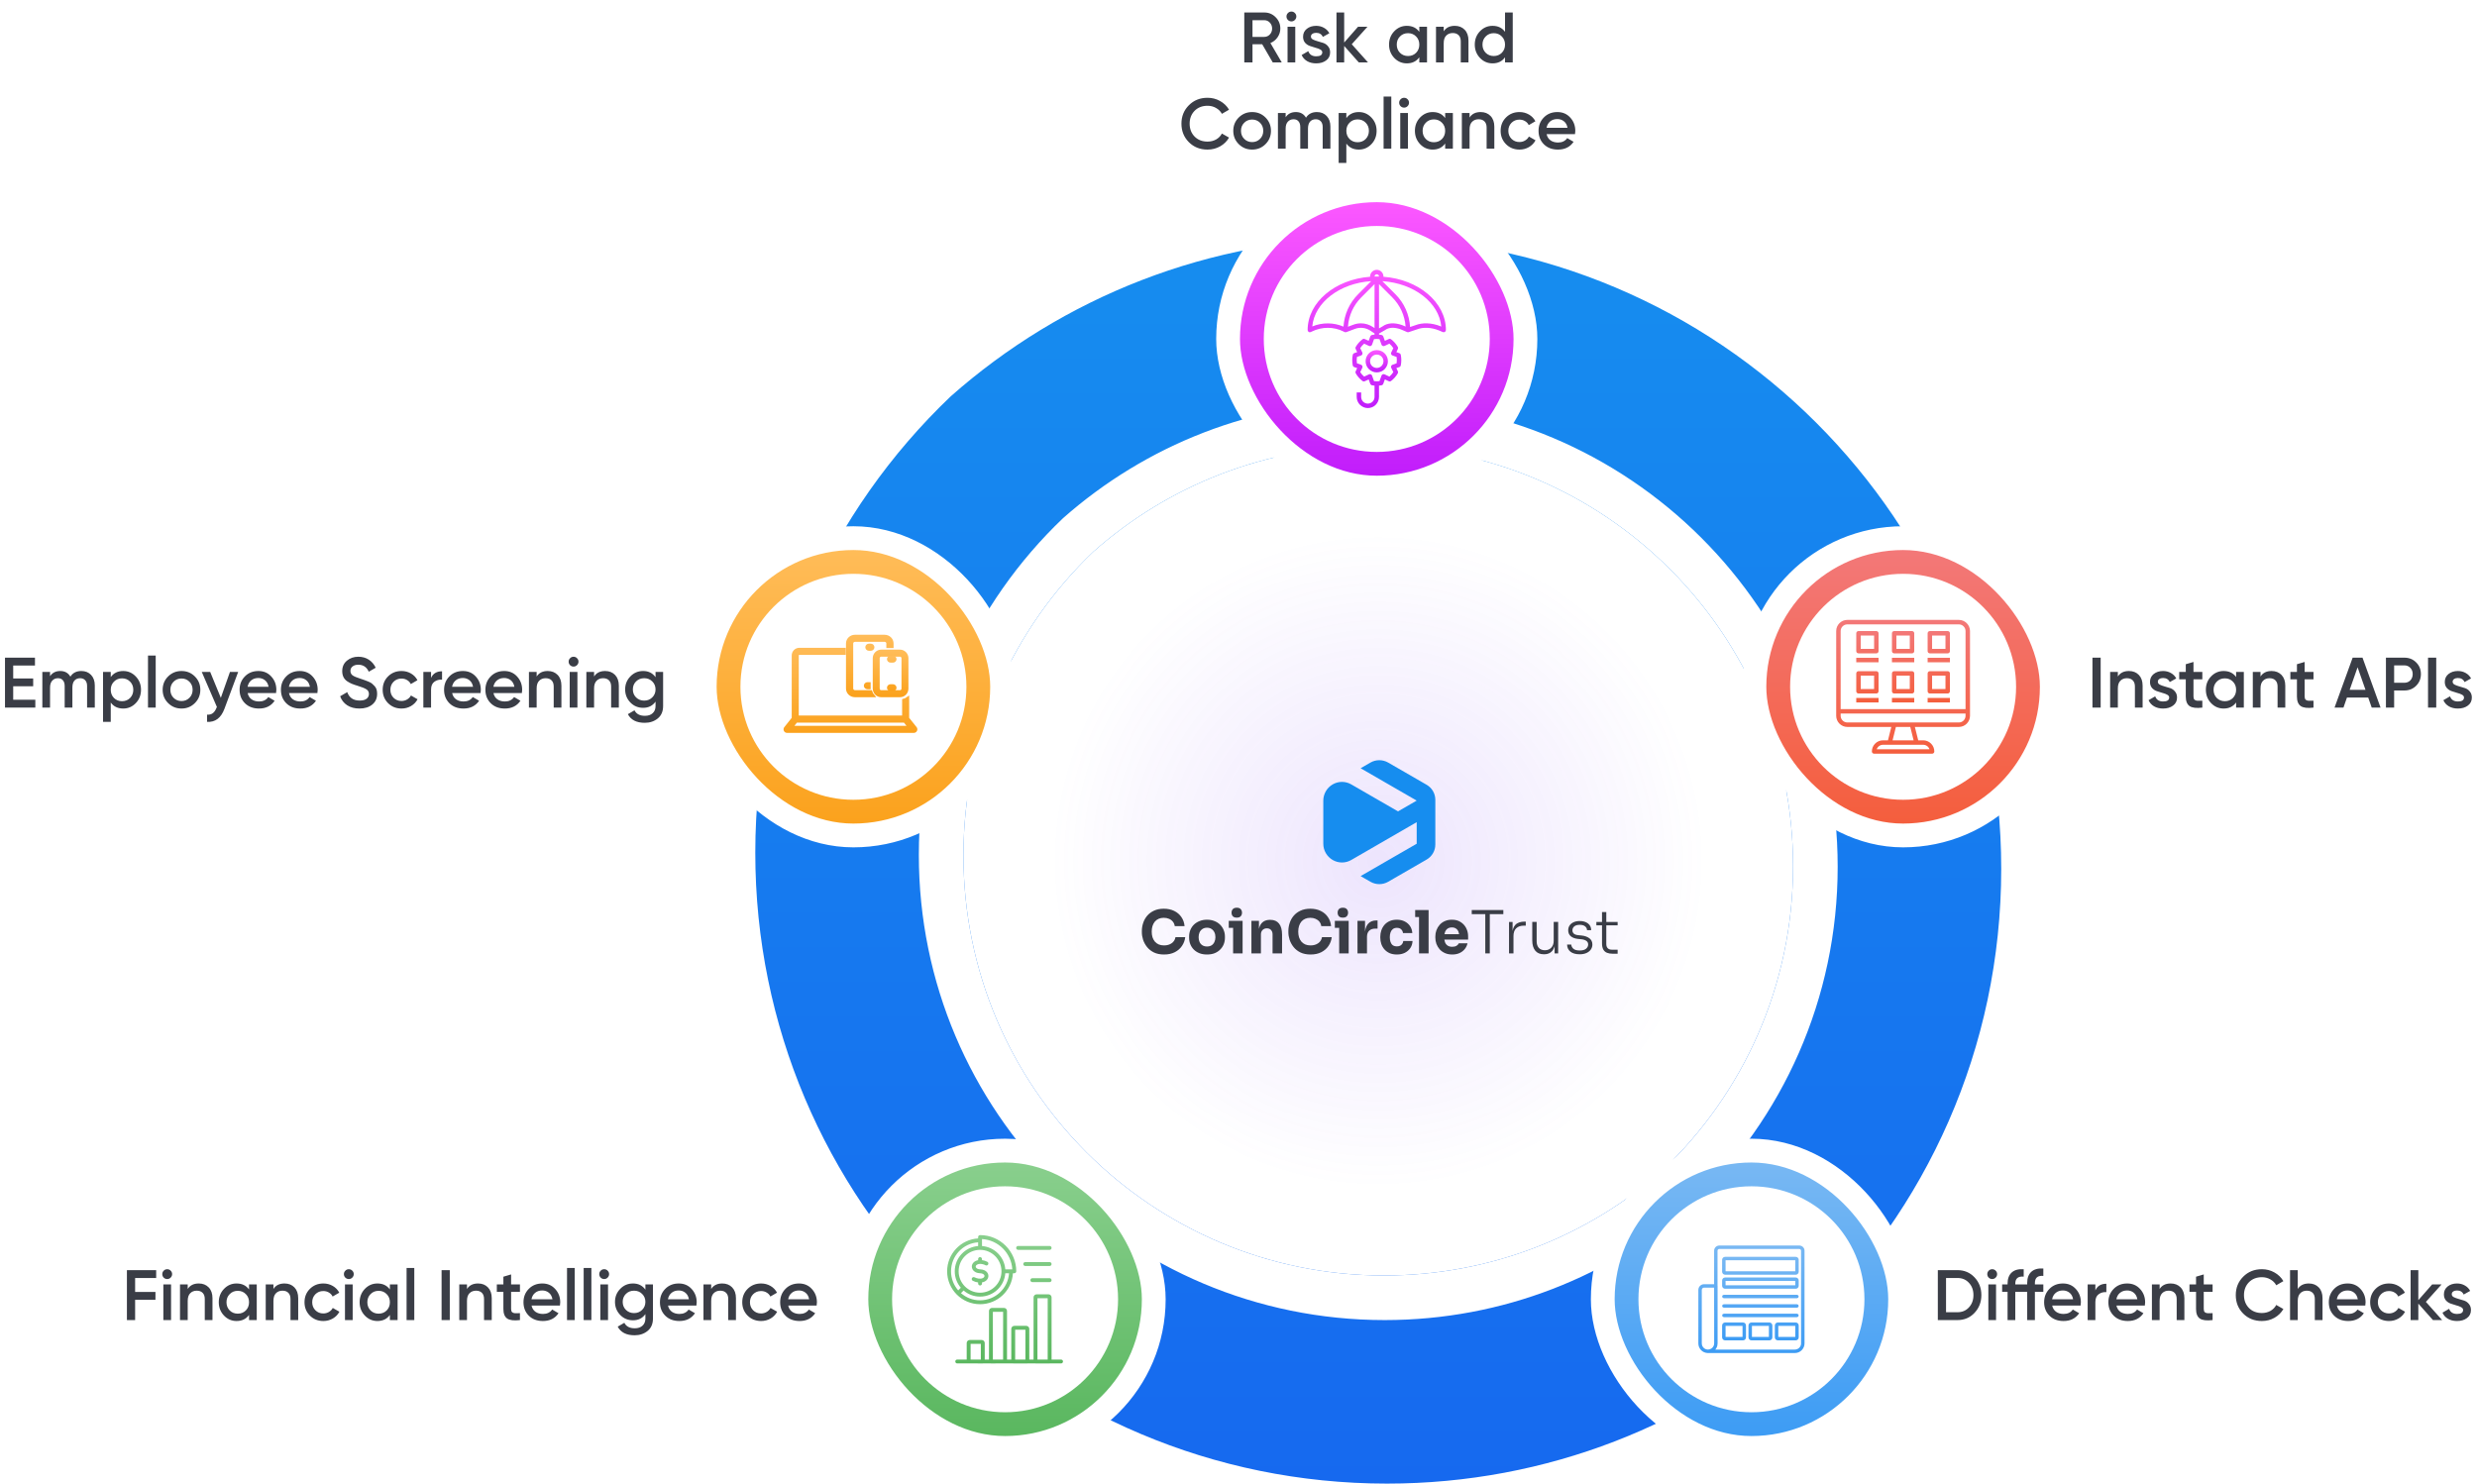 <svg width="833" height="499" viewBox="0 0 833 499" fill="none" xmlns="http://www.w3.org/2000/svg">
<path d="M465.047 400C493.532 400 519.533 389.391 539.306 371.893C560.684 351.514 574 322.778 574 290.931C574 229.127 523.832 179 461.933 179C433.449 179 407.448 189.628 387.675 207.107C366.297 227.486 353 256.222 353 288.069C352.981 349.892 403.149 400 465.047 400Z" fill="white"/>
<path d="M465.047 400C493.532 400 519.533 389.391 539.306 371.893C560.684 351.514 574 322.778 574 290.931C574 229.127 523.832 179 461.933 179C433.449 179 407.448 189.628 387.675 207.107C366.297 227.486 353 256.222 353 288.069C352.981 349.892 403.149 400 465.047 400Z" fill="url(#paint0_radial_3618_104822)" fill-opacity="0.25"/>
<path fill-rule="evenodd" clip-rule="evenodd" d="M607.223 445.712C569.735 478.886 520.439 499 466.434 499C349.079 499 253.964 404 254 286.787C254 226.408 279.21 171.925 319.74 133.288C357.229 100.15 406.525 80 460.53 80C577.885 80 673 175.037 673 292.213C673 352.592 647.754 407.075 607.223 445.712ZM559.201 393.517C534.239 415.607 501.414 429 465.454 429C387.31 429 323.976 365.742 324 287.693C324 247.489 340.786 211.21 367.775 185.483C392.737 163.418 425.562 150 461.522 150C539.665 150 603 213.282 603 291.307C603 331.511 586.19 367.79 559.201 393.517Z" fill="url(#paint1_linear_3618_104822)"/>
<path fill-rule="evenodd" clip-rule="evenodd" d="M569.492 404.701C541.845 429.166 505.491 444 465.664 444C379.118 444 308.973 373.94 309 287.499C309 242.971 327.591 202.792 357.482 174.299C385.128 149.86 421.483 135 461.31 135C547.855 135 618 205.087 618 291.501C618 336.029 599.382 376.208 569.492 404.701ZM559.201 393.517C534.239 415.607 501.414 429 465.454 429C387.31 429 323.976 365.742 324 287.693C324 247.489 340.786 211.21 367.775 185.483C392.737 163.418 425.562 150 461.522 150C539.665 150 603 213.282 603 291.307C603 331.511 586.19 367.79 559.201 393.517Z" fill="white"/>
<g filter="url(#filter0_d_3618_104822)">
<path d="M542.324 320.045C541.592 320.045 540.959 319.939 540.427 319.725C539.894 319.512 539.481 319.153 539.188 318.647C538.896 318.128 538.749 317.435 538.749 316.57V306.023H540.187V316.789C540.187 317.402 540.354 317.875 540.686 318.207C541.019 318.527 541.492 318.687 542.105 318.687H544.002V320.045H542.324ZM536.852 310.498V309.359H544.002V310.498H536.852Z" fill="#3A3D46"/>
<path d="M531.254 320.228C529.896 320.228 528.851 319.935 528.119 319.349C527.386 318.75 527.013 317.951 527 316.953H528.398C528.425 317.459 528.651 317.918 529.077 318.331C529.517 318.744 530.242 318.95 531.254 318.95C532.2 318.95 532.906 318.757 533.372 318.371C533.851 317.971 534.091 317.492 534.091 316.933C534.091 316.413 533.891 316.014 533.491 315.734C533.105 315.441 532.539 315.255 531.794 315.175L530.595 315.055C529.637 314.949 528.858 314.656 528.258 314.176C527.672 313.684 527.38 313.011 527.38 312.159C527.38 311.533 527.539 310.987 527.859 310.521C528.178 310.055 528.625 309.695 529.197 309.442C529.783 309.176 530.469 309.043 531.254 309.043C532.386 309.043 533.305 309.309 534.011 309.842C534.73 310.375 535.096 311.134 535.109 312.119H533.711C533.698 311.613 533.485 311.187 533.072 310.841C532.659 310.494 532.053 310.321 531.254 310.321C530.429 310.321 529.81 310.501 529.397 310.861C528.997 311.22 528.798 311.66 528.798 312.179C528.798 312.618 528.951 312.984 529.257 313.277C529.563 313.557 530.043 313.73 530.695 313.797L531.894 313.917C532.959 314.036 533.824 314.343 534.49 314.835C535.169 315.328 535.509 316.034 535.509 316.953C535.509 317.578 535.329 318.144 534.969 318.65C534.623 319.143 534.131 319.529 533.491 319.809C532.852 320.089 532.107 320.228 531.254 320.228Z" fill="#3A3D46"/>
<path d="M519.184 320.226C517.919 320.226 516.954 319.819 516.288 319.007C515.622 318.182 515.289 317.036 515.289 315.572V309.34H516.767V315.871C516.767 316.79 517.007 317.522 517.486 318.068C517.979 318.601 518.658 318.867 519.523 318.867C520.429 318.867 521.148 318.581 521.681 318.008C522.227 317.436 522.5 316.67 522.5 315.712V309.34H523.998V319.926H522.799V315.512H523.039C523.039 316.497 522.899 317.343 522.619 318.048C522.34 318.741 521.92 319.28 521.361 319.666C520.802 320.039 520.096 320.226 519.244 320.226H519.184Z" fill="#3A3D46"/>
<path d="M507.477 319.928V309.362H508.675V313.776H508.555C508.555 312.232 508.895 311.093 509.574 310.361C510.253 309.615 511.318 309.242 512.77 309.242H513.109V310.6H512.49C511.345 310.6 510.473 310.9 509.873 311.499C509.274 312.085 508.975 312.951 508.975 314.096V319.928H507.477Z" fill="#3A3D46"/>
<path d="M499.491 319.929V306.346H501.009V319.929H499.491ZM494.938 306.726V305.348H505.563V306.726H494.938Z" fill="#3A3D46"/>
<path d="M488.388 320.302C487.456 320.302 486.63 320.143 485.911 319.823C485.205 319.503 484.613 319.077 484.133 318.545C483.667 317.999 483.308 317.393 483.055 316.727C482.815 316.048 482.695 315.355 482.695 314.65V314.25C482.695 313.518 482.815 312.819 483.055 312.153C483.308 311.474 483.667 310.868 484.133 310.335C484.599 309.803 485.179 309.383 485.871 309.077C486.577 308.757 487.376 308.598 488.268 308.598C489.44 308.598 490.425 308.864 491.224 309.397C492.036 309.916 492.655 310.602 493.082 311.454C493.508 312.293 493.721 313.212 493.721 314.21V315.289H484.034V313.471H491.783L490.745 314.31C490.745 313.658 490.651 313.098 490.465 312.632C490.279 312.166 489.999 311.813 489.626 311.574C489.267 311.321 488.814 311.194 488.268 311.194C487.709 311.194 487.236 311.321 486.85 311.574C486.464 311.827 486.171 312.2 485.971 312.692C485.771 313.172 485.671 313.764 485.671 314.47C485.671 315.122 485.765 315.695 485.951 316.188C486.137 316.667 486.43 317.04 486.83 317.306C487.229 317.573 487.749 317.706 488.388 317.706C488.974 317.706 489.453 317.593 489.826 317.366C490.199 317.14 490.452 316.86 490.585 316.527H493.521C493.361 317.26 493.048 317.912 492.582 318.485C492.116 319.057 491.53 319.503 490.825 319.823C490.119 320.143 489.307 320.302 488.388 320.302Z" fill="#3A3D46"/>
<path d="M477.212 319.929V305.348H480.428V319.929H477.212ZM475.914 307.705V305.348H480.428V307.705H475.914Z" fill="#3A3D46"/>
<path d="M469.78 320.302C468.835 320.302 468.009 320.149 467.303 319.843C466.611 319.523 466.032 319.097 465.566 318.565C465.1 318.032 464.753 317.433 464.527 316.767C464.301 316.088 464.188 315.389 464.188 314.67V314.29C464.188 313.545 464.307 312.832 464.547 312.153C464.787 311.461 465.14 310.848 465.606 310.315C466.072 309.783 466.651 309.363 467.343 309.057C468.049 308.751 468.855 308.598 469.76 308.598C470.746 308.598 471.618 308.791 472.377 309.177C473.136 309.55 473.742 310.076 474.194 310.755C474.647 311.434 474.9 312.213 474.953 313.092H471.817C471.764 312.599 471.564 312.186 471.218 311.853C470.885 311.507 470.399 311.334 469.76 311.334C469.228 311.334 468.781 311.467 468.422 311.734C468.076 312 467.816 312.366 467.643 312.832C467.47 313.298 467.383 313.851 467.383 314.49C467.383 315.076 467.463 315.608 467.623 316.088C467.783 316.554 468.036 316.92 468.382 317.186C468.741 317.439 469.208 317.566 469.78 317.566C470.206 317.566 470.566 317.493 470.859 317.346C471.165 317.186 471.405 316.973 471.578 316.707C471.764 316.427 471.877 316.108 471.917 315.748H475.033C474.993 316.654 474.74 317.453 474.274 318.145C473.808 318.824 473.189 319.357 472.417 319.743C471.644 320.116 470.765 320.302 469.78 320.302Z" fill="#3A3D46"/>
<path d="M456.516 319.929V308.984H459.052V313.677H458.992C458.992 312.133 459.319 310.941 459.971 310.102C460.637 309.263 461.596 308.844 462.847 308.844H463.267V311.6H462.468C461.589 311.6 460.91 311.84 460.43 312.319C459.951 312.785 459.711 313.464 459.711 314.357V319.929H456.516Z" fill="#3A3D46"/>
<path d="M450.357 319.926V308.981H453.552V319.926H450.357ZM448.898 311.338V308.981H453.552V311.338H448.898ZM451.595 307.902C450.996 307.902 450.55 307.749 450.257 307.443C449.977 307.123 449.837 306.724 449.837 306.244C449.837 305.752 449.977 305.352 450.257 305.046C450.55 304.726 450.996 304.566 451.595 304.566C452.194 304.566 452.634 304.726 452.913 305.046C453.206 305.352 453.353 305.752 453.353 306.244C453.353 306.724 453.206 307.123 452.913 307.443C452.634 307.749 452.194 307.902 451.595 307.902Z" fill="#3A3D46"/>
<path d="M440.744 320.302C439.425 320.302 438.293 320.076 437.348 319.623C436.403 319.157 435.63 318.551 435.031 317.805C434.432 317.046 433.986 316.234 433.693 315.369C433.413 314.49 433.273 313.638 433.273 312.812V312.373C433.273 311.467 433.42 310.575 433.713 309.696C434.006 308.804 434.452 307.998 435.051 307.279C435.664 306.56 436.429 305.988 437.348 305.561C438.28 305.122 439.379 304.902 440.644 304.902C441.962 304.902 443.127 305.149 444.139 305.641C445.151 306.134 445.957 306.82 446.556 307.699C447.168 308.564 447.528 309.583 447.634 310.755H444.339C444.246 310.169 444.033 309.669 443.7 309.257C443.367 308.844 442.934 308.524 442.401 308.298C441.882 308.072 441.296 307.958 440.644 307.958C439.991 307.958 439.412 308.072 438.906 308.298C438.4 308.524 437.974 308.844 437.628 309.257C437.295 309.669 437.035 310.162 436.849 310.735C436.676 311.294 436.589 311.92 436.589 312.612C436.589 313.291 436.676 313.917 436.849 314.49C437.035 315.049 437.301 315.542 437.648 315.968C438.007 316.381 438.447 316.7 438.966 316.927C439.485 317.14 440.078 317.246 440.744 317.246C441.756 317.246 442.608 317 443.3 316.507C444.006 316.014 444.432 315.335 444.579 314.47H447.854C447.734 315.535 447.375 316.514 446.776 317.406C446.19 318.285 445.384 318.991 444.359 319.523C443.347 320.043 442.142 320.302 440.744 320.302Z" fill="#3A3D46"/>
<path d="M420.844 319.93V308.984H423.38V313.678H423.201C423.201 312.559 423.34 311.627 423.62 310.882C423.913 310.136 424.352 309.577 424.938 309.204C425.524 308.831 426.237 308.645 427.076 308.645H427.215C428.494 308.645 429.466 309.064 430.131 309.903C430.811 310.728 431.15 311.987 431.15 313.678V319.93H427.954V313.498C427.954 312.912 427.781 312.433 427.435 312.06C427.089 311.687 426.623 311.501 426.037 311.501C425.438 311.501 424.952 311.694 424.579 312.08C424.219 312.453 424.04 312.946 424.04 313.558V319.93H420.844Z" fill="#3A3D46"/>
<path d="M414.685 319.926V308.981H417.88V319.926H414.685ZM413.227 311.338V308.981H417.88V311.338H413.227ZM415.923 307.902C415.324 307.902 414.878 307.749 414.585 307.443C414.305 307.123 414.165 306.724 414.165 306.244C414.165 305.752 414.305 305.352 414.585 305.046C414.878 304.726 415.324 304.566 415.923 304.566C416.522 304.566 416.962 304.726 417.241 305.046C417.534 305.352 417.681 305.752 417.681 306.244C417.681 306.724 417.534 307.123 417.241 307.443C416.962 307.749 416.522 307.902 415.923 307.902Z" fill="#3A3D46"/>
<path d="M405.903 320.302C404.944 320.302 404.092 320.156 403.346 319.863C402.6 319.557 401.968 319.144 401.449 318.625C400.943 318.105 400.556 317.513 400.29 316.847C400.024 316.168 399.891 315.455 399.891 314.71V314.25C399.891 313.491 400.024 312.772 400.29 312.093C400.57 311.401 400.969 310.795 401.489 310.275C402.021 309.756 402.66 309.35 403.406 309.057C404.152 308.751 404.984 308.598 405.903 308.598C406.848 308.598 407.687 308.751 408.419 309.057C409.165 309.35 409.798 309.756 410.317 310.275C410.836 310.795 411.236 311.401 411.515 312.093C411.795 312.772 411.935 313.491 411.935 314.25V314.71C411.935 315.455 411.802 316.168 411.535 316.847C411.269 317.513 410.876 318.105 410.357 318.625C409.851 319.144 409.225 319.557 408.479 319.863C407.734 320.156 406.875 320.302 405.903 320.302ZM405.903 317.606C406.529 317.606 407.048 317.473 407.461 317.206C407.873 316.94 408.186 316.567 408.399 316.088C408.626 315.608 408.739 315.076 408.739 314.49C408.739 313.864 408.626 313.318 408.399 312.852C408.173 312.373 407.847 311.993 407.421 311.714C407.008 311.434 406.502 311.294 405.903 311.294C405.317 311.294 404.811 311.434 404.385 311.714C403.959 311.993 403.632 312.373 403.406 312.852C403.193 313.318 403.086 313.864 403.086 314.49C403.086 315.076 403.193 315.608 403.406 316.088C403.619 316.567 403.939 316.94 404.365 317.206C404.791 317.473 405.303 317.606 405.903 317.606Z" fill="#3A3D46"/>
<path d="M391.47 320.302C390.152 320.302 389.02 320.076 388.075 319.623C387.129 319.157 386.357 318.551 385.758 317.805C385.158 317.046 384.712 316.234 384.419 315.369C384.14 314.49 384 313.638 384 312.812V312.373C384 311.467 384.146 310.575 384.439 309.696C384.732 308.804 385.178 307.998 385.778 307.279C386.39 306.56 387.156 305.988 388.075 305.561C389.007 305.122 390.105 304.902 391.37 304.902C392.689 304.902 393.854 305.149 394.866 305.641C395.878 306.134 396.683 306.82 397.282 307.699C397.895 308.564 398.255 309.583 398.361 310.755H395.065C394.972 310.169 394.759 309.669 394.426 309.257C394.093 308.844 393.661 308.524 393.128 308.298C392.609 308.072 392.023 307.958 391.37 307.958C390.718 307.958 390.139 308.072 389.633 308.298C389.127 308.524 388.7 308.844 388.354 309.257C388.021 309.669 387.762 310.162 387.575 310.735C387.402 311.294 387.316 311.92 387.316 312.612C387.316 313.291 387.402 313.917 387.575 314.49C387.762 315.049 388.028 315.542 388.374 315.968C388.734 316.381 389.173 316.7 389.692 316.927C390.212 317.14 390.804 317.246 391.47 317.246C392.482 317.246 393.334 317 394.027 316.507C394.732 316.014 395.159 315.335 395.305 314.47H398.581C398.461 315.535 398.101 316.514 397.502 317.406C396.916 318.285 396.111 318.991 395.085 319.523C394.073 320.043 392.868 320.302 391.47 320.302Z" fill="#3A3D46"/>
<path d="M479.786 263.225L466.832 255.748C465.926 255.225 464.898 254.949 463.851 254.949C462.805 254.949 461.777 255.225 460.871 255.748L457.57 257.655L476.426 268.538L470.146 272.165L454.413 263.083C453.466 262.536 452.39 262.247 451.296 262.247C450.201 262.247 449.126 262.536 448.178 263.083C447.216 263.64 446.417 264.44 445.862 265.403C445.307 266.366 445.015 267.458 445.016 268.57V283.028C445.014 284.14 445.307 285.233 445.862 286.196C446.418 287.159 447.218 287.959 448.182 288.514C449.129 289.063 450.204 289.352 451.299 289.352C452.394 289.352 453.469 289.063 454.417 288.514L476.426 275.792V283.047L457.57 293.93L458.802 294.643L460.871 295.837C461.777 296.36 462.805 296.636 463.851 296.636C464.898 296.636 465.926 296.36 466.832 295.837L479.786 288.359C480.67 287.846 481.404 287.109 481.914 286.223C482.424 285.336 482.692 284.331 482.69 283.309V268.276C482.691 267.254 482.423 266.249 481.914 265.362C481.404 264.476 480.67 263.739 479.786 263.225Z" fill="#168DEF"/>
</g>
<rect x="539" y="387" width="100" height="100" rx="50" fill="url(#paint2_linear_3618_104822)" stroke="white" stroke-width="8"/>
<path d="M658.28 427.2C660.584 427.2 662.496 428.008 664.016 429.624C665.552 431.24 666.32 433.232 666.32 435.6C666.32 437.952 665.552 439.944 664.016 441.576C662.496 443.192 660.584 444 658.28 444H651.68V427.2H658.28ZM658.28 441.36C659.864 441.36 661.152 440.816 662.144 439.728C663.152 438.64 663.656 437.264 663.656 435.6C663.656 433.92 663.152 432.544 662.144 431.472C661.152 430.384 659.864 429.84 658.28 429.84H654.44V441.36H658.28ZM671.116 429.72C670.796 430.04 670.412 430.2 669.964 430.2C669.516 430.2 669.124 430.04 668.788 429.72C668.468 429.384 668.308 428.992 668.308 428.544C668.308 428.096 668.468 427.712 668.788 427.392C669.108 427.056 669.5 426.888 669.964 426.888C670.428 426.888 670.82 427.056 671.14 427.392C671.46 427.712 671.62 428.096 671.62 428.544C671.62 428.992 671.452 429.384 671.116 429.72ZM668.668 444V432H671.26V444H668.668ZM687.158 429.144C685.27 428.968 684.326 429.76 684.326 431.52V432H687.158V434.496H684.326V444H681.734V434.496H677.726V444H675.134V434.496H673.31V432H675.134V431.76C675.134 430.112 675.59 428.864 676.502 428.016C677.43 427.152 678.782 426.776 680.558 426.888V429.384C678.67 429.208 677.726 430 677.726 431.76V432H681.734V431.52C681.734 429.872 682.19 428.624 683.102 427.776C684.03 426.912 685.382 426.536 687.158 426.648V429.144ZM690.138 439.104C690.33 440.016 690.77 440.72 691.458 441.216C692.146 441.696 692.986 441.936 693.978 441.936C695.354 441.936 696.386 441.44 697.074 440.448L699.21 441.696C698.026 443.44 696.274 444.312 693.954 444.312C692.002 444.312 690.426 443.72 689.226 442.536C688.026 441.336 687.426 439.824 687.426 438C687.426 436.208 688.018 434.712 689.202 433.512C690.386 432.296 691.906 431.688 693.762 431.688C695.522 431.688 696.962 432.304 698.082 433.536C699.218 434.768 699.786 436.264 699.786 438.024C699.786 438.296 699.754 438.656 699.69 439.104H690.138ZM690.114 436.992H697.17C696.994 436.016 696.586 435.28 695.946 434.784C695.322 434.288 694.586 434.04 693.738 434.04C692.778 434.04 691.978 434.304 691.338 434.832C690.698 435.36 690.29 436.08 690.114 436.992ZM704.659 434.016C705.315 432.528 706.547 431.784 708.355 431.784V434.592C707.363 434.528 706.499 434.768 705.763 435.312C705.027 435.84 704.659 436.72 704.659 437.952V444H702.067V432H704.659V434.016ZM711.747 439.104C711.939 440.016 712.379 440.72 713.067 441.216C713.755 441.696 714.595 441.936 715.587 441.936C716.963 441.936 717.995 441.44 718.683 440.448L720.819 441.696C719.635 443.44 717.883 444.312 715.563 444.312C713.611 444.312 712.035 443.72 710.835 442.536C709.635 441.336 709.035 439.824 709.035 438C709.035 436.208 709.627 434.712 710.811 433.512C711.995 432.296 713.515 431.688 715.371 431.688C717.131 431.688 718.571 432.304 719.691 433.536C720.827 434.768 721.395 436.264 721.395 438.024C721.395 438.296 721.363 438.656 721.299 439.104H711.747ZM711.723 436.992H718.779C718.603 436.016 718.195 435.28 717.555 434.784C716.931 434.288 716.195 434.04 715.347 434.04C714.387 434.04 713.587 434.304 712.947 434.832C712.307 435.36 711.899 436.08 711.723 436.992ZM729.988 431.688C731.364 431.688 732.476 432.128 733.324 433.008C734.172 433.888 734.596 435.096 734.596 436.632V444H732.004V436.896C732.004 436 731.764 435.312 731.284 434.832C730.804 434.352 730.148 434.112 729.316 434.112C728.404 434.112 727.668 434.4 727.108 434.976C726.548 435.536 726.268 436.4 726.268 437.568V444H723.676V432H726.268V433.536C727.052 432.304 728.292 431.688 729.988 431.688ZM744.083 434.496H741.107V440.256C741.107 440.752 741.219 441.112 741.443 441.336C741.667 441.544 741.995 441.664 742.427 441.696C742.875 441.712 743.427 441.704 744.083 441.672V444C742.099 444.24 740.675 444.072 739.811 443.496C738.947 442.904 738.515 441.824 738.515 440.256V434.496H736.307V432H738.515V429.408L741.107 428.64V432H744.083V434.496ZM760.663 444.312C758.135 444.312 756.039 443.48 754.375 441.816C752.711 440.136 751.879 438.064 751.879 435.6C751.879 433.136 752.711 431.072 754.375 429.408C756.039 427.728 758.135 426.888 760.663 426.888C762.183 426.888 763.583 427.248 764.863 427.968C766.159 428.688 767.167 429.664 767.887 430.896L765.487 432.288C765.039 431.456 764.383 430.8 763.519 430.32C762.671 429.824 761.719 429.576 760.663 429.576C758.871 429.576 757.415 430.144 756.295 431.28C755.191 432.416 754.639 433.856 754.639 435.6C754.639 437.344 755.191 438.784 756.295 439.92C757.415 441.056 758.871 441.624 760.663 441.624C761.719 441.624 762.679 441.384 763.543 440.904C764.407 440.408 765.055 439.744 765.487 438.912L767.887 440.28C767.183 441.512 766.183 442.496 764.887 443.232C763.607 443.952 762.199 444.312 760.663 444.312ZM776.441 431.688C777.817 431.688 778.929 432.128 779.777 433.008C780.625 433.888 781.049 435.096 781.049 436.632V444H778.457V436.896C778.457 436 778.217 435.312 777.737 434.832C777.257 434.352 776.601 434.112 775.769 434.112C774.857 434.112 774.121 434.4 773.561 434.976C773.001 435.536 772.721 436.4 772.721 437.568V444H770.129V427.2H772.721V433.536C773.505 432.304 774.745 431.688 776.441 431.688ZM785.88 439.104C786.072 440.016 786.512 440.72 787.2 441.216C787.888 441.696 788.728 441.936 789.72 441.936C791.096 441.936 792.128 441.44 792.816 440.448L794.952 441.696C793.768 443.44 792.016 444.312 789.696 444.312C787.744 444.312 786.168 443.72 784.968 442.536C783.768 441.336 783.168 439.824 783.168 438C783.168 436.208 783.76 434.712 784.944 433.512C786.128 432.296 787.648 431.688 789.504 431.688C791.264 431.688 792.704 432.304 793.824 433.536C794.96 434.768 795.528 436.264 795.528 438.024C795.528 438.296 795.496 438.656 795.432 439.104H785.88ZM785.856 436.992H792.912C792.736 436.016 792.328 435.28 791.688 434.784C791.064 434.288 790.328 434.04 789.48 434.04C788.52 434.04 787.72 434.304 787.08 434.832C786.44 435.36 786.032 436.08 785.856 436.992ZM803.403 444.312C801.595 444.312 800.083 443.704 798.867 442.488C797.667 441.272 797.067 439.776 797.067 438C797.067 436.208 797.667 434.712 798.867 433.512C800.083 432.296 801.595 431.688 803.403 431.688C804.571 431.688 805.635 431.968 806.595 432.528C807.555 433.088 808.275 433.84 808.755 434.784L806.523 436.08C806.251 435.504 805.835 435.056 805.275 434.736C804.731 434.4 804.099 434.232 803.379 434.232C802.323 434.232 801.435 434.592 800.715 435.312C800.011 436.032 799.659 436.928 799.659 438C799.659 439.072 800.011 439.968 800.715 440.688C801.435 441.408 802.323 441.768 803.379 441.768C804.083 441.768 804.715 441.6 805.275 441.264C805.851 440.928 806.283 440.48 806.571 439.92L808.803 441.192C808.291 442.152 807.555 442.912 806.595 443.472C805.635 444.032 804.571 444.312 803.403 444.312ZM821.284 444H818.188L813.268 438.456V444H810.676V427.2H813.268V437.304L817.924 432H821.092L815.812 437.88L821.284 444ZM824.512 435.312C824.512 435.712 824.728 436.032 825.16 436.272C825.608 436.496 826.144 436.696 826.768 436.872C827.408 437.032 828.048 437.224 828.688 437.448C829.328 437.672 829.864 438.056 830.296 438.6C830.744 439.128 830.968 439.8 830.968 440.616C830.968 441.768 830.52 442.672 829.624 443.328C828.744 443.984 827.632 444.312 826.288 444.312C825.104 444.312 824.088 444.064 823.24 443.568C822.392 443.072 821.776 442.384 821.392 441.504L823.624 440.208C824.04 441.36 824.928 441.936 826.288 441.936C827.648 441.936 828.328 441.488 828.328 440.592C828.328 440.208 828.104 439.896 827.656 439.656C827.224 439.416 826.688 439.216 826.048 439.056C825.424 438.88 824.792 438.68 824.152 438.456C823.512 438.232 822.968 437.864 822.52 437.352C822.088 436.824 821.872 436.16 821.872 435.36C821.872 434.256 822.288 433.368 823.12 432.696C823.968 432.024 825.016 431.688 826.264 431.688C827.256 431.688 828.136 431.912 828.904 432.36C829.688 432.792 830.288 433.4 830.704 434.184L828.52 435.408C828.104 434.496 827.352 434.04 826.264 434.04C825.768 434.04 825.352 434.152 825.016 434.376C824.68 434.584 824.512 434.896 824.512 435.312Z" fill="#3A3D46"/>
<path d="M589 475C609.988 475 627 457.988 627 437C627 416.012 609.988 399 589 399C568.012 399 551 416.012 551 437C551 457.988 568.012 475 589 475Z" fill="white"/>
<path d="M605.103 419.223H578.192C577.396 419.223 576.748 419.872 576.748 420.667V432.232H573.068C572.174 432.232 571.445 432.96 571.445 433.854V451.84C571.445 452.618 571.748 453.356 572.299 453.916C572.796 454.427 573.472 454.729 574.201 454.774C574.254 454.783 574.312 454.783 574.383 454.783H603.61C605.232 454.783 606.552 453.463 606.552 451.84V420.667C606.548 419.872 605.903 419.223 605.103 419.223ZM572.001 451.836V433.849C572.001 433.263 572.476 432.787 573.063 432.787H576.743V440.6C576.743 440.636 576.752 440.667 576.761 440.698V451.836C576.761 452.689 576.308 453.44 575.632 453.858C575.268 454.085 574.836 454.218 574.374 454.218C574.343 454.218 574.312 454.218 574.285 454.214C574.272 454.209 574.259 454.209 574.245 454.209C573.65 454.178 573.099 453.934 572.694 453.52C572.25 453.067 572.001 452.467 572.001 451.836ZM605.992 451.836C605.992 453.152 604.921 454.218 603.61 454.218H576.103C576.112 454.209 576.121 454.205 576.13 454.196C576.205 454.143 576.276 454.085 576.343 454.023C576.356 454.009 576.37 453.996 576.383 453.987C576.454 453.92 576.525 453.849 576.592 453.774C576.596 453.769 576.601 453.76 576.605 453.756C576.823 453.503 577.001 453.209 577.121 452.894C577.125 452.885 577.13 452.876 577.13 452.863C577.165 452.765 577.196 452.667 577.223 452.565C577.228 452.552 577.228 452.543 577.232 452.529C577.285 452.307 577.316 452.076 577.316 451.836V432.512C577.316 432.472 577.308 432.436 577.294 432.405V420.672C577.294 420.183 577.694 419.783 578.183 419.783H605.094C605.583 419.783 605.983 420.183 605.983 420.672V451.836H605.992Z" fill="url(#paint3_linear_3618_104822)" stroke="url(#paint4_linear_3618_104822)" stroke-width="0.6"/>
<path d="M603.891 423.026H580.144C579.753 423.026 579.438 423.342 579.438 423.733V427.733C579.438 428.124 579.753 428.44 580.144 428.44H603.891C604.282 428.44 604.598 428.124 604.598 427.733V423.733C604.598 423.342 604.282 423.026 603.891 423.026ZM604.038 427.733C604.038 427.813 603.971 427.88 603.891 427.88H580.144C580.064 427.88 579.998 427.813 579.998 427.733V423.733C579.998 423.653 580.064 423.586 580.144 423.586H603.891C603.971 423.586 604.038 423.653 604.038 423.733V427.733ZM586.162 445.106H580.144C579.753 445.106 579.438 445.422 579.438 445.813V449.813C579.438 450.204 579.753 450.52 580.144 450.52H586.158C586.549 450.52 586.864 450.204 586.864 449.813V445.813C586.864 445.422 586.549 445.106 586.162 445.106ZM586.309 449.813C586.309 449.893 586.242 449.96 586.162 449.96H580.144C580.064 449.96 579.998 449.893 579.998 449.813V445.813C579.998 445.733 580.064 445.666 580.144 445.666H586.158C586.238 445.666 586.304 445.733 586.304 445.813V449.813H586.309ZM595.024 445.106H589.011C588.62 445.106 588.304 445.422 588.304 445.813V449.813C588.304 450.204 588.62 450.52 589.011 450.52H595.029C595.42 450.52 595.735 450.204 595.735 449.813V445.813C595.731 445.422 595.415 445.106 595.024 445.106ZM595.175 449.813C595.175 449.893 595.109 449.96 595.029 449.96H589.011C588.931 449.96 588.864 449.893 588.864 449.813V445.813C588.864 445.733 588.931 445.666 589.011 445.666H595.029C595.109 445.666 595.175 445.733 595.175 445.813V449.813ZM603.891 445.106H597.878C597.486 445.106 597.171 445.422 597.171 445.813V449.813C597.171 450.204 597.486 450.52 597.878 450.52H603.891C604.282 450.52 604.598 450.204 604.598 449.813V445.813C604.598 445.422 604.282 445.106 603.891 445.106ZM604.038 449.813C604.038 449.893 603.971 449.96 603.891 449.96H597.878C597.798 449.96 597.731 449.893 597.731 449.813V445.813C597.731 445.733 597.798 445.666 597.878 445.666H603.891C603.971 445.666 604.038 445.733 604.038 445.813V449.813ZM603.891 429.977H580.144C579.753 429.977 579.438 430.293 579.438 430.684V432.453C579.438 432.844 579.753 433.16 580.144 433.16H603.891C604.282 433.16 604.598 432.844 604.598 432.453V430.684C604.598 430.297 604.282 429.977 603.891 429.977ZM604.038 432.453C604.038 432.533 603.971 432.6 603.891 432.6H580.144C580.064 432.6 579.998 432.533 579.998 432.453V430.684C579.998 430.604 580.064 430.537 580.144 430.537H603.891C603.971 430.537 604.038 430.604 604.038 430.684V432.453ZM604.317 435.786H579.718C579.562 435.786 579.438 435.911 579.438 436.066C579.438 436.222 579.562 436.346 579.718 436.346H604.317C604.473 436.346 604.598 436.222 604.598 436.066C604.598 435.911 604.473 435.786 604.317 435.786ZM604.317 438.969H579.718C579.562 438.969 579.438 439.093 579.438 439.249C579.438 439.404 579.562 439.529 579.718 439.529H604.317C604.473 439.529 604.598 439.404 604.598 439.249C604.598 439.093 604.473 438.969 604.317 438.969ZM604.317 442.155H579.718C579.562 442.155 579.438 442.28 579.438 442.435C579.438 442.591 579.562 442.715 579.718 442.715H604.317C604.473 442.715 604.598 442.591 604.598 442.435C604.598 442.28 604.473 442.155 604.317 442.155Z" fill="url(#paint5_linear_3618_104822)" stroke="url(#paint6_linear_3618_104822)" stroke-width="0.6"/>
<rect x="590" y="181" width="100" height="100" rx="50" fill="url(#paint7_linear_3618_104822)" stroke="white" stroke-width="8"/>
<path d="M703.68 221.2H706.44V238H703.68V221.2ZM715.941 225.688C717.317 225.688 718.429 226.128 719.277 227.008C720.125 227.888 720.549 229.096 720.549 230.632V238H717.957V230.896C717.957 230 717.717 229.312 717.237 228.832C716.757 228.352 716.101 228.112 715.269 228.112C714.357 228.112 713.621 228.4 713.061 228.976C712.501 229.536 712.221 230.4 712.221 231.568V238H709.629V226H712.221V227.536C713.005 226.304 714.245 225.688 715.941 225.688ZM725.668 229.312C725.668 229.712 725.884 230.032 726.316 230.272C726.764 230.496 727.3 230.696 727.924 230.872C728.564 231.032 729.204 231.224 729.844 231.448C730.484 231.672 731.02 232.056 731.452 232.6C731.9 233.128 732.124 233.8 732.124 234.616C732.124 235.768 731.676 236.672 730.78 237.328C729.9 237.984 728.788 238.312 727.444 238.312C726.26 238.312 725.244 238.064 724.396 237.568C723.548 237.072 722.932 236.384 722.548 235.504L724.78 234.208C725.196 235.36 726.084 235.936 727.444 235.936C728.804 235.936 729.484 235.488 729.484 234.592C729.484 234.208 729.26 233.896 728.812 233.656C728.38 233.416 727.844 233.216 727.204 233.056C726.58 232.88 725.948 232.68 725.308 232.456C724.668 232.232 724.124 231.864 723.676 231.352C723.244 230.824 723.028 230.16 723.028 229.36C723.028 228.256 723.444 227.368 724.276 226.696C725.124 226.024 726.172 225.688 727.42 225.688C728.412 225.688 729.292 225.912 730.06 226.36C730.844 226.792 731.444 227.4 731.86 228.184L729.676 229.408C729.26 228.496 728.508 228.04 727.42 228.04C726.924 228.04 726.508 228.152 726.172 228.376C725.836 228.584 725.668 228.896 725.668 229.312ZM740.63 228.496H737.654V234.256C737.654 234.752 737.766 235.112 737.99 235.336C738.214 235.544 738.542 235.664 738.974 235.696C739.422 235.712 739.974 235.704 740.63 235.672V238C738.646 238.24 737.222 238.072 736.358 237.496C735.494 236.904 735.062 235.824 735.062 234.256V228.496H732.854V226H735.062V223.408L737.654 222.64V226H740.63V228.496ZM751.993 226H754.585V238H751.993V236.272C751.017 237.632 749.617 238.312 747.793 238.312C746.145 238.312 744.737 237.704 743.569 236.488C742.401 235.256 741.817 233.76 741.817 232C741.817 230.224 742.401 228.728 743.569 227.512C744.737 226.296 746.145 225.688 747.793 225.688C749.617 225.688 751.017 226.36 751.993 227.704V226ZM745.489 234.76C746.209 235.48 747.113 235.84 748.201 235.84C749.289 235.84 750.193 235.48 750.913 234.76C751.633 234.024 751.993 233.104 751.993 232C751.993 230.896 751.633 229.984 750.913 229.264C750.193 228.528 749.289 228.16 748.201 228.16C747.113 228.16 746.209 228.528 745.489 229.264C744.769 229.984 744.409 230.896 744.409 232C744.409 233.104 744.769 234.024 745.489 234.76ZM763.918 225.688C765.294 225.688 766.406 226.128 767.254 227.008C768.102 227.888 768.526 229.096 768.526 230.632V238H765.934V230.896C765.934 230 765.694 229.312 765.214 228.832C764.734 228.352 764.078 228.112 763.246 228.112C762.334 228.112 761.598 228.4 761.038 228.976C760.478 229.536 760.198 230.4 760.198 231.568V238H757.606V226H760.198V227.536C760.982 226.304 762.222 225.688 763.918 225.688ZM778.013 228.496H775.037V234.256C775.037 234.752 775.149 235.112 775.373 235.336C775.597 235.544 775.925 235.664 776.357 235.696C776.805 235.712 777.357 235.704 778.013 235.672V238C776.029 238.24 774.605 238.072 773.741 237.496C772.877 236.904 772.445 235.824 772.445 234.256V228.496H770.237V226H772.445V223.408L775.037 222.64V226H778.013V228.496ZM797.593 238L796.417 234.616H789.265L788.089 238H785.089L791.185 221.2H794.497L800.569 238H797.593ZM790.177 232.024H795.505L792.841 224.44L790.177 232.024ZM808.567 221.2C810.151 221.2 811.471 221.728 812.527 222.784C813.599 223.84 814.135 225.152 814.135 226.72C814.135 228.272 813.599 229.584 812.527 230.656C811.471 231.712 810.151 232.24 808.567 232.24H805.135V238H802.375V221.2H808.567ZM808.567 229.648C809.383 229.648 810.055 229.376 810.583 228.832C811.111 228.272 811.375 227.568 811.375 226.72C811.375 225.872 811.111 225.176 810.583 224.632C810.055 224.072 809.383 223.792 808.567 223.792H805.135V229.648H808.567ZM816.532 221.2H819.292V238H816.532V221.2ZM824.809 229.312C824.809 229.712 825.025 230.032 825.457 230.272C825.905 230.496 826.441 230.696 827.065 230.872C827.705 231.032 828.345 231.224 828.985 231.448C829.625 231.672 830.161 232.056 830.593 232.6C831.041 233.128 831.265 233.8 831.265 234.616C831.265 235.768 830.817 236.672 829.921 237.328C829.041 237.984 827.929 238.312 826.585 238.312C825.401 238.312 824.385 238.064 823.537 237.568C822.689 237.072 822.073 236.384 821.689 235.504L823.921 234.208C824.337 235.36 825.225 235.936 826.585 235.936C827.945 235.936 828.625 235.488 828.625 234.592C828.625 234.208 828.401 233.896 827.953 233.656C827.521 233.416 826.985 233.216 826.345 233.056C825.721 232.88 825.089 232.68 824.449 232.456C823.809 232.232 823.265 231.864 822.817 231.352C822.385 230.824 822.169 230.16 822.169 229.36C822.169 228.256 822.585 227.368 823.417 226.696C824.265 226.024 825.313 225.688 826.561 225.688C827.553 225.688 828.433 225.912 829.201 226.36C829.985 226.792 830.585 227.4 831.001 228.184L828.817 229.408C828.401 228.496 827.649 228.04 826.561 228.04C826.065 228.04 825.649 228.152 825.313 228.376C824.977 228.584 824.809 228.896 824.809 229.312Z" fill="#3A3D46"/>
<path d="M640 269C660.988 269 678 251.988 678 231C678 210.012 660.988 193 640 193C619.012 193 602 210.012 602 231C602 251.988 619.012 269 640 269Z" fill="white"/>
<path d="M658.75 208.5H621.25C619.182 208.5 617.5 210.182 617.5 212.25V240.75C617.5 242.818 619.182 244.5 621.25 244.5H636.04L634.915 249H633.25C631.182 249 629.5 250.682 629.5 252.75C629.5 252.949 629.579 253.14 629.72 253.28C629.86 253.421 630.051 253.5 630.25 253.5H649.75C649.949 253.5 650.14 253.421 650.28 253.28C650.421 253.14 650.5 252.949 650.5 252.75C650.5 250.682 648.818 249 646.75 249H645.085L643.96 244.5H658.75C660.818 244.5 662.5 242.818 662.5 240.75V212.25C662.5 210.182 660.818 208.5 658.75 208.5ZM619 212.25C619 211.01 620.01 210 621.25 210H658.75C659.991 210 661 211.01 661 212.25V238.5H619V212.25ZM648.872 252H631.128C631.284 251.562 631.571 251.182 631.951 250.914C632.331 250.645 632.785 250.501 633.25 250.5H646.75C647.728 250.5 648.562 251.127 648.872 252ZM643.539 249H636.461L637.586 244.5H642.414L643.539 249ZM661 240.75C661 241.991 659.991 243 658.75 243H621.25C620.01 243 619 241.991 619 240.75V240H661V240.75Z" fill="url(#paint8_linear_3618_104822)"/>
<path d="M631 212.25H625C624.801 212.25 624.61 212.329 624.47 212.47C624.329 212.61 624.25 212.801 624.25 213V219C624.25 219.199 624.329 219.39 624.47 219.53C624.61 219.671 624.801 219.75 625 219.75H631C631.199 219.75 631.39 219.671 631.53 219.53C631.671 219.39 631.75 219.199 631.75 219V213C631.75 212.801 631.671 212.61 631.53 212.47C631.39 212.329 631.199 212.25 631 212.25ZM630.25 218.25H625.75V213.75H630.25V218.25ZM624.25 221.25H631.75V222.75H624.25V221.25ZM631 225.75H625C624.801 225.75 624.61 225.829 624.47 225.97C624.329 226.11 624.25 226.301 624.25 226.5V232.5C624.25 232.699 624.329 232.89 624.47 233.03C624.61 233.171 624.801 233.25 625 233.25H631C631.199 233.25 631.39 233.171 631.53 233.03C631.671 232.89 631.75 232.699 631.75 232.5V226.5C631.75 226.301 631.671 226.11 631.53 225.97C631.39 225.829 631.199 225.75 631 225.75ZM630.25 231.75H625.75V227.25H630.25V231.75ZM624.25 234.75H631.75V236.25H624.25V234.75ZM643 212.25H637C636.801 212.25 636.61 212.329 636.47 212.47C636.329 212.61 636.25 212.801 636.25 213V219C636.25 219.199 636.329 219.39 636.47 219.53C636.61 219.671 636.801 219.75 637 219.75H643C643.199 219.75 643.39 219.671 643.53 219.53C643.671 219.39 643.75 219.199 643.75 219V213C643.75 212.801 643.671 212.61 643.53 212.47C643.39 212.329 643.199 212.25 643 212.25ZM642.25 218.25H637.75V213.75H642.25V218.25ZM636.25 221.25H643.75V222.75H636.25V221.25ZM643 225.75H637C636.801 225.75 636.61 225.829 636.47 225.97C636.329 226.11 636.25 226.301 636.25 226.5V232.5C636.25 232.699 636.329 232.89 636.47 233.03C636.61 233.171 636.801 233.25 637 233.25H643C643.199 233.25 643.39 233.171 643.53 233.03C643.671 232.89 643.75 232.699 643.75 232.5V226.5C643.75 226.301 643.671 226.11 643.53 225.97C643.39 225.829 643.199 225.75 643 225.75ZM642.25 231.75H637.75V227.25H642.25V231.75ZM636.25 234.75H643.75V236.25H636.25V234.75ZM655 212.25H649C648.801 212.25 648.61 212.329 648.47 212.47C648.329 212.61 648.25 212.801 648.25 213V219C648.25 219.199 648.329 219.39 648.47 219.53C648.61 219.671 648.801 219.75 649 219.75H655C655.199 219.75 655.39 219.671 655.53 219.53C655.671 219.39 655.75 219.199 655.75 219V213C655.75 212.801 655.671 212.61 655.53 212.47C655.39 212.329 655.199 212.25 655 212.25ZM654.25 218.25H649.75V213.75H654.25V218.25ZM648.25 221.25H655.75V222.75H648.25V221.25ZM655 225.75H649C648.801 225.75 648.61 225.829 648.47 225.97C648.329 226.11 648.25 226.301 648.25 226.5V232.5C648.25 232.699 648.329 232.89 648.47 233.03C648.61 233.171 648.801 233.25 649 233.25H655C655.199 233.25 655.39 233.171 655.53 233.03C655.671 232.89 655.75 232.699 655.75 232.5V226.5C655.75 226.301 655.671 226.11 655.53 225.97C655.39 225.829 655.199 225.75 655 225.75ZM654.25 231.75H649.75V227.25H654.25V231.75ZM648.25 234.75H655.75V236.25H648.25V234.75Z" fill="url(#paint9_linear_3618_104822)"/>
<path d="M4.44 235.36H11.88V238H1.68V221.2H11.76V223.84H4.44V228.208H11.16V230.824H4.44V235.36ZM27.343 225.688C28.703 225.688 29.799 226.128 30.631 227.008C31.463 227.888 31.879 229.072 31.879 230.56V238H29.287V230.728C29.287 229.896 29.079 229.256 28.663 228.808C28.247 228.344 27.679 228.112 26.959 228.112C26.159 228.112 25.519 228.376 25.039 228.904C24.575 229.432 24.343 230.224 24.343 231.28V238H21.751V230.728C21.751 229.896 21.551 229.256 21.151 228.808C20.767 228.344 20.215 228.112 19.495 228.112C18.711 228.112 18.071 228.384 17.575 228.928C17.079 229.456 16.831 230.24 16.831 231.28V238H14.239V226H16.831V227.44C17.599 226.272 18.743 225.688 20.263 225.688C21.799 225.688 22.935 226.32 23.671 227.584C24.471 226.32 25.695 225.688 27.343 225.688ZM41.445 225.688C43.093 225.688 44.501 226.304 45.669 227.536C46.837 228.752 47.421 230.24 47.421 232C47.421 233.776 46.837 235.272 45.669 236.488C44.501 237.704 43.093 238.312 41.445 238.312C39.621 238.312 38.221 237.64 37.245 236.296V242.8H34.653V226H37.245V227.728C38.221 226.368 39.621 225.688 41.445 225.688ZM38.325 234.76C39.045 235.48 39.949 235.84 41.037 235.84C42.125 235.84 43.029 235.48 43.749 234.76C44.469 234.024 44.829 233.104 44.829 232C44.829 230.896 44.469 229.984 43.749 229.264C43.029 228.528 42.125 228.16 41.037 228.16C39.949 228.16 39.045 228.528 38.325 229.264C37.605 229.984 37.245 230.896 37.245 232C37.245 233.104 37.605 234.024 38.325 234.76ZM49.77 238V220.48H52.362V238H49.77ZM61.035 238.312C59.275 238.312 57.779 237.704 56.547 236.488C55.315 235.272 54.699 233.776 54.699 232C54.699 230.224 55.315 228.728 56.547 227.512C57.779 226.296 59.275 225.688 61.035 225.688C62.811 225.688 64.307 226.296 65.523 227.512C66.755 228.728 67.371 230.224 67.371 232C67.371 233.776 66.755 235.272 65.523 236.488C64.307 237.704 62.811 238.312 61.035 238.312ZM58.371 234.712C59.091 235.432 59.979 235.792 61.035 235.792C62.091 235.792 62.979 235.432 63.699 234.712C64.419 233.992 64.779 233.088 64.779 232C64.779 230.912 64.419 230.008 63.699 229.288C62.979 228.568 62.091 228.208 61.035 228.208C59.979 228.208 59.091 228.568 58.371 229.288C57.651 230.008 57.291 230.912 57.291 232C57.291 233.088 57.651 233.992 58.371 234.712ZM77.334 226H80.094L75.486 238.384C74.334 241.488 72.382 242.96 69.63 242.8V240.376C70.446 240.424 71.102 240.248 71.598 239.848C72.094 239.464 72.502 238.856 72.822 238.024L72.942 237.784L67.854 226H70.686L74.262 234.712L77.334 226ZM83.286 233.104C83.478 234.016 83.918 234.72 84.606 235.216C85.294 235.696 86.134 235.936 87.126 235.936C88.502 235.936 89.534 235.44 90.222 234.448L92.358 235.696C91.174 237.44 89.422 238.312 87.102 238.312C85.15 238.312 83.574 237.72 82.374 236.536C81.174 235.336 80.574 233.824 80.574 232C80.574 230.208 81.166 228.712 82.35 227.512C83.534 226.296 85.054 225.688 86.91 225.688C88.67 225.688 90.11 226.304 91.23 227.536C92.366 228.768 92.934 230.264 92.934 232.024C92.934 232.296 92.902 232.656 92.838 233.104H83.286ZM83.262 230.992H90.318C90.142 230.016 89.734 229.28 89.094 228.784C88.47 228.288 87.734 228.04 86.886 228.04C85.926 228.04 85.126 228.304 84.486 228.832C83.846 229.36 83.438 230.08 83.262 230.992ZM97.185 233.104C97.377 234.016 97.817 234.72 98.505 235.216C99.193 235.696 100.033 235.936 101.025 235.936C102.401 235.936 103.433 235.44 104.121 234.448L106.257 235.696C105.073 237.44 103.321 238.312 101.001 238.312C99.049 238.312 97.473 237.72 96.273 236.536C95.073 235.336 94.473 233.824 94.473 232C94.473 230.208 95.065 228.712 96.249 227.512C97.433 226.296 98.953 225.688 100.809 225.688C102.569 225.688 104.009 226.304 105.129 227.536C106.265 228.768 106.833 230.264 106.833 232.024C106.833 232.296 106.801 232.656 106.737 233.104H97.185ZM97.161 230.992H104.217C104.041 230.016 103.633 229.28 102.993 228.784C102.369 228.288 101.633 228.04 100.785 228.04C99.825 228.04 99.025 228.304 98.385 228.832C97.745 229.36 97.337 230.08 97.161 230.992ZM120.874 238.312C119.258 238.312 117.882 237.944 116.746 237.208C115.626 236.472 114.842 235.464 114.394 234.184L116.77 232.792C117.442 234.68 118.834 235.624 120.946 235.624C121.986 235.624 122.762 235.424 123.274 235.024C123.802 234.608 124.066 234.072 124.066 233.416C124.066 232.728 123.786 232.208 123.226 231.856C122.666 231.488 121.674 231.088 120.25 230.656C119.45 230.416 118.802 230.192 118.306 229.984C117.81 229.776 117.282 229.488 116.722 229.12C116.178 228.736 115.77 228.264 115.498 227.704C115.226 227.144 115.09 226.488 115.09 225.736C115.09 224.248 115.618 223.072 116.674 222.208C117.73 221.328 119.002 220.888 120.49 220.888C121.834 220.888 123.01 221.216 124.018 221.872C125.026 222.528 125.802 223.432 126.346 224.584L124.018 225.928C123.314 224.36 122.138 223.576 120.49 223.576C119.69 223.576 119.05 223.768 118.57 224.152C118.09 224.52 117.85 225.024 117.85 225.664C117.85 226.288 118.09 226.784 118.57 227.152C119.066 227.504 119.954 227.88 121.234 228.28C121.874 228.488 122.338 228.648 122.626 228.76C122.93 228.856 123.346 229.016 123.874 229.24C124.418 229.464 124.826 229.688 125.098 229.912C125.37 230.136 125.658 230.416 125.962 230.752C126.282 231.088 126.506 231.472 126.634 231.904C126.762 232.336 126.826 232.824 126.826 233.368C126.826 234.888 126.274 236.096 125.17 236.992C124.082 237.872 122.65 238.312 120.874 238.312ZM135.028 238.312C133.22 238.312 131.708 237.704 130.492 236.488C129.292 235.272 128.692 233.776 128.692 232C128.692 230.208 129.292 228.712 130.492 227.512C131.708 226.296 133.22 225.688 135.028 225.688C136.196 225.688 137.26 225.968 138.22 226.528C139.18 227.088 139.9 227.84 140.38 228.784L138.148 230.08C137.876 229.504 137.46 229.056 136.9 228.736C136.356 228.4 135.724 228.232 135.004 228.232C133.948 228.232 133.06 228.592 132.34 229.312C131.636 230.032 131.284 230.928 131.284 232C131.284 233.072 131.636 233.968 132.34 234.688C133.06 235.408 133.948 235.768 135.004 235.768C135.708 235.768 136.34 235.6 136.9 235.264C137.476 234.928 137.908 234.48 138.196 233.92L140.428 235.192C139.916 236.152 139.18 236.912 138.22 237.472C137.26 238.032 136.196 238.312 135.028 238.312ZM144.963 228.016C145.619 226.528 146.851 225.784 148.659 225.784V228.592C147.667 228.528 146.803 228.768 146.067 229.312C145.331 229.84 144.963 230.72 144.963 231.952V238H142.371V226H144.963V228.016ZM152.052 233.104C152.244 234.016 152.684 234.72 153.372 235.216C154.06 235.696 154.9 235.936 155.892 235.936C157.268 235.936 158.3 235.44 158.988 234.448L161.124 235.696C159.94 237.44 158.188 238.312 155.868 238.312C153.916 238.312 152.34 237.72 151.14 236.536C149.94 235.336 149.34 233.824 149.34 232C149.34 230.208 149.932 228.712 151.116 227.512C152.3 226.296 153.82 225.688 155.676 225.688C157.436 225.688 158.876 226.304 159.996 227.536C161.132 228.768 161.7 230.264 161.7 232.024C161.7 232.296 161.668 232.656 161.604 233.104H152.052ZM152.028 230.992H159.084C158.908 230.016 158.5 229.28 157.86 228.784C157.236 228.288 156.5 228.04 155.652 228.04C154.692 228.04 153.892 228.304 153.252 228.832C152.612 229.36 152.204 230.08 152.028 230.992ZM165.95 233.104C166.142 234.016 166.582 234.72 167.27 235.216C167.958 235.696 168.798 235.936 169.79 235.936C171.166 235.936 172.198 235.44 172.886 234.448L175.022 235.696C173.838 237.44 172.086 238.312 169.766 238.312C167.814 238.312 166.238 237.72 165.038 236.536C163.838 235.336 163.238 233.824 163.238 232C163.238 230.208 163.83 228.712 165.014 227.512C166.198 226.296 167.718 225.688 169.574 225.688C171.334 225.688 172.774 226.304 173.894 227.536C175.03 228.768 175.598 230.264 175.598 232.024C175.598 232.296 175.566 232.656 175.502 233.104H165.95ZM165.926 230.992H172.982C172.806 230.016 172.398 229.28 171.758 228.784C171.134 228.288 170.398 228.04 169.55 228.04C168.59 228.04 167.79 228.304 167.15 228.832C166.51 229.36 166.102 230.08 165.926 230.992ZM184.191 225.688C185.567 225.688 186.679 226.128 187.527 227.008C188.375 227.888 188.799 229.096 188.799 230.632V238H186.207V230.896C186.207 230 185.967 229.312 185.487 228.832C185.007 228.352 184.351 228.112 183.519 228.112C182.607 228.112 181.871 228.4 181.311 228.976C180.751 229.536 180.471 230.4 180.471 231.568V238H177.879V226H180.471V227.536C181.255 226.304 182.495 225.688 184.191 225.688ZM194.038 223.72C193.718 224.04 193.334 224.2 192.886 224.2C192.438 224.2 192.046 224.04 191.71 223.72C191.39 223.384 191.23 222.992 191.23 222.544C191.23 222.096 191.39 221.712 191.71 221.392C192.03 221.056 192.422 220.888 192.886 220.888C193.35 220.888 193.742 221.056 194.062 221.392C194.382 221.712 194.542 222.096 194.542 222.544C194.542 222.992 194.374 223.384 194.038 223.72ZM191.59 238V226H194.182V238H191.59ZM203.504 225.688C204.88 225.688 205.992 226.128 206.84 227.008C207.688 227.888 208.112 229.096 208.112 230.632V238H205.52V230.896C205.52 230 205.28 229.312 204.8 228.832C204.32 228.352 203.664 228.112 202.832 228.112C201.92 228.112 201.184 228.4 200.624 228.976C200.064 229.536 199.784 230.4 199.784 231.568V238H197.192V226H199.784V227.536C200.568 226.304 201.808 225.688 203.504 225.688ZM220.455 226H222.999V237.448C222.999 239.272 222.399 240.672 221.199 241.648C219.999 242.624 218.543 243.112 216.831 243.112C214.063 243.112 212.167 242.144 211.143 240.208L213.375 238.912C213.999 240.144 215.167 240.76 216.879 240.76C217.999 240.76 218.871 240.464 219.495 239.872C220.135 239.296 220.455 238.488 220.455 237.448V235.984C219.479 237.376 218.087 238.072 216.279 238.072C214.583 238.072 213.151 237.472 211.983 236.272C210.815 235.056 210.231 233.592 210.231 231.88C210.231 230.168 210.815 228.712 211.983 227.512C213.151 226.296 214.583 225.688 216.279 225.688C218.087 225.688 219.479 226.384 220.455 227.776V226ZM213.903 234.568C214.639 235.288 215.551 235.648 216.639 235.648C217.727 235.648 218.631 235.288 219.351 234.568C220.087 233.848 220.455 232.952 220.455 231.88C220.455 230.808 220.087 229.912 219.351 229.192C218.631 228.472 217.727 228.112 216.639 228.112C215.551 228.112 214.639 228.472 213.903 229.192C213.183 229.912 212.823 230.808 212.823 231.88C212.823 232.952 213.183 233.848 213.903 234.568Z" fill="#3A3D46"/>
<rect x="237" y="181" width="100" height="100" rx="50" fill="url(#paint10_linear_3618_104822)" stroke="white" stroke-width="8"/>
<path d="M287 269C307.988 269 325 251.988 325 231C325 210.012 307.988 193 287 193C266.012 193 249 210.012 249 231C249 251.988 266.012 269 287 269Z" fill="white"/>
<path d="M264.688 246H307.312C307.442 246 307.569 245.963 307.678 245.894C307.788 245.825 307.876 245.726 307.932 245.609C307.988 245.491 308.01 245.361 307.996 245.231C307.981 245.102 307.93 244.98 307.849 244.878L305.25 241.615V234.902C304.839 235.206 304.371 235.423 303.875 235.54V241.167H268.125V220.452C268.125 220.269 268.198 220.094 268.327 219.964C268.456 219.835 268.63 219.762 268.813 219.762H283.938V218.381H268.813C268.266 218.382 267.742 218.6 267.355 218.988C266.968 219.377 266.751 219.903 266.75 220.452V241.615L264.151 244.878C264.07 244.98 264.019 245.102 264.004 245.231C263.99 245.361 264.012 245.491 264.068 245.609C264.124 245.726 264.212 245.825 264.322 245.894C264.431 245.963 264.558 246 264.688 246ZM267.768 242.548H304.232L305.882 244.619H266.118L267.768 242.548ZM293.562 217.69C293.562 217.507 293.49 217.332 293.361 217.202C293.232 217.073 293.057 217 292.875 217H292.187C292.005 217 291.83 217.073 291.701 217.202C291.572 217.332 291.5 217.507 291.5 217.69C291.5 217.874 291.572 218.049 291.701 218.179C291.83 218.308 292.005 218.381 292.187 218.381H292.875C293.057 218.381 293.232 218.308 293.361 218.179C293.49 218.049 293.562 217.874 293.562 217.69Z" fill="url(#paint11_linear_3618_104822)" stroke="url(#paint12_linear_3618_104822)"/>
<path d="M287.5 234H293.579C293.233 233.595 292.978 233.126 292.831 232.621H287.5C287.216 232.62 286.944 232.511 286.743 232.317C286.542 232.123 286.429 231.86 286.429 231.586V216.414C286.429 216.14 286.542 215.877 286.743 215.683C286.944 215.489 287.216 215.38 287.5 215.379H297.5C297.784 215.38 298.056 215.489 298.257 215.683C298.458 215.877 298.571 216.14 298.571 216.414V217.448H300V216.414C299.999 215.774 299.736 215.16 299.267 214.708C298.798 214.255 298.163 214.001 297.5 214H287.5C286.837 214.001 286.202 214.255 285.733 214.708C285.264 215.16 285.001 215.774 285 216.414V231.586C285.001 232.226 285.264 232.84 285.733 233.292C286.202 233.745 286.837 233.999 287.5 234Z" fill="url(#paint13_linear_3618_104822)" stroke="url(#paint14_linear_3618_104822)"/>
<path d="M294 221.386V231.614C294.001 232.246 294.247 232.853 294.684 233.3C295.122 233.748 295.715 233.999 296.333 234H302.667C303.285 233.999 303.878 233.748 304.316 233.3C304.753 232.853 304.999 232.246 305 231.614V221.386C304.999 220.754 304.753 220.147 304.316 219.7C303.878 219.252 303.285 219.001 302.667 219H296.333C295.715 219.001 295.122 219.252 294.684 219.7C294.247 220.147 294.001 220.754 294 221.386ZM303.667 221.386V231.614C303.666 231.885 303.561 232.145 303.373 232.337C303.186 232.528 302.932 232.636 302.667 232.636H296.333C296.068 232.636 295.814 232.528 295.627 232.337C295.439 232.145 295.334 231.885 295.333 231.614V221.386C295.334 221.115 295.439 220.855 295.627 220.663C295.814 220.472 296.068 220.364 296.333 220.364H302.667C302.932 220.364 303.186 220.472 303.373 220.663C303.561 220.855 303.666 221.115 303.667 221.386Z" fill="url(#paint15_linear_3618_104822)" stroke="url(#paint16_linear_3618_104822)"/>
<path d="M299.519 222.375H300.259C300.456 222.375 300.644 222.303 300.783 222.174C300.922 222.045 301 221.87 301 221.688C301 221.505 300.922 221.33 300.783 221.201C300.644 221.072 300.456 221 300.259 221H299.519C299.322 221 299.134 221.072 298.995 221.201C298.856 221.33 298.778 221.505 298.778 221.688C298.778 221.87 298.856 222.045 298.995 222.174C299.134 222.303 299.322 222.375 299.519 222.375ZM299.519 232H300.259C300.456 232 300.644 231.928 300.783 231.799C300.922 231.67 301 231.495 301 231.312C301 231.13 300.922 230.955 300.783 230.826C300.644 230.697 300.456 230.625 300.259 230.625H299.519C299.322 230.625 299.134 230.697 298.995 230.826C298.856 230.955 298.778 231.13 298.778 231.312C298.778 231.495 298.856 231.67 298.995 231.799C299.134 231.928 299.322 232 299.519 232ZM291 230.625C291 230.807 291.078 230.982 291.217 231.111C291.356 231.24 291.544 231.312 291.741 231.312H292.296V229.938H291.741C291.544 229.938 291.356 230.01 291.217 230.139C291.078 230.268 291 230.443 291 230.625Z" fill="url(#paint17_linear_3618_104822)" stroke="url(#paint18_linear_3618_104822)"/>
<path d="M428.022 21L424.47 14.88H421.206V21H418.446V4.2H425.166C426.67 4.2 427.942 4.728 428.982 5.784C430.038 6.824 430.566 8.096 430.566 9.6C430.566 10.672 430.254 11.656 429.63 12.552C429.022 13.432 428.222 14.072 427.23 14.472L431.046 21H428.022ZM421.206 6.792V12.408H425.166C425.902 12.408 426.526 12.136 427.038 11.592C427.55 11.048 427.806 10.384 427.806 9.6C427.806 8.816 427.55 8.152 427.038 7.608C426.526 7.064 425.902 6.792 425.166 6.792H421.206ZM435.444 6.72C435.124 7.04 434.74 7.2 434.292 7.2C433.844 7.2 433.452 7.04 433.116 6.72C432.796 6.384 432.636 5.992 432.636 5.544C432.636 5.096 432.796 4.712 433.116 4.392C433.436 4.056 433.828 3.888 434.292 3.888C434.756 3.888 435.148 4.056 435.468 4.392C435.788 4.712 435.948 5.096 435.948 5.544C435.948 5.992 435.78 6.384 435.444 6.72ZM432.996 21V9H435.588V21H432.996ZM440.856 12.312C440.856 12.712 441.072 13.032 441.504 13.272C441.952 13.496 442.488 13.696 443.112 13.872C443.752 14.032 444.392 14.224 445.032 14.448C445.672 14.672 446.208 15.056 446.64 15.6C447.088 16.128 447.312 16.8 447.312 17.616C447.312 18.768 446.864 19.672 445.968 20.328C445.088 20.984 443.976 21.312 442.632 21.312C441.448 21.312 440.432 21.064 439.584 20.568C438.736 20.072 438.12 19.384 437.736 18.504L439.968 17.208C440.384 18.36 441.272 18.936 442.632 18.936C443.992 18.936 444.672 18.488 444.672 17.592C444.672 17.208 444.448 16.896 444 16.656C443.568 16.416 443.032 16.216 442.392 16.056C441.768 15.88 441.136 15.68 440.496 15.456C439.856 15.232 439.312 14.864 438.864 14.352C438.432 13.824 438.216 13.16 438.216 12.36C438.216 11.256 438.632 10.368 439.464 9.696C440.312 9.024 441.36 8.688 442.608 8.688C443.6 8.688 444.48 8.912 445.248 9.36C446.032 9.792 446.632 10.4 447.048 11.184L444.864 12.408C444.448 11.496 443.696 11.04 442.608 11.04C442.112 11.04 441.696 11.152 441.36 11.376C441.024 11.584 440.856 11.896 440.856 12.312ZM460.057 21H456.962L452.042 15.456V21H449.45V4.2H452.042V14.304L456.698 9H459.866L454.586 14.88L460.057 21ZM477.305 9H479.897V21H477.305V19.272C476.329 20.632 474.929 21.312 473.105 21.312C471.457 21.312 470.049 20.704 468.881 19.488C467.713 18.256 467.129 16.76 467.129 15C467.129 13.224 467.713 11.728 468.881 10.512C470.049 9.296 471.457 8.688 473.105 8.688C474.929 8.688 476.329 9.36 477.305 10.704V9ZM470.801 17.76C471.521 18.48 472.425 18.84 473.513 18.84C474.601 18.84 475.505 18.48 476.225 17.76C476.945 17.024 477.305 16.104 477.305 15C477.305 13.896 476.945 12.984 476.225 12.264C475.505 11.528 474.601 11.16 473.513 11.16C472.425 11.16 471.521 11.528 470.801 12.264C470.081 12.984 469.721 13.896 469.721 15C469.721 16.104 470.081 17.024 470.801 17.76ZM489.23 8.688C490.606 8.688 491.718 9.128 492.566 10.008C493.414 10.888 493.838 12.096 493.838 13.632V21H491.246V13.896C491.246 13 491.006 12.312 490.526 11.832C490.046 11.352 489.39 11.112 488.558 11.112C487.646 11.112 486.91 11.4 486.35 11.976C485.79 12.536 485.51 13.4 485.51 14.568V21H482.918V9H485.51V10.536C486.294 9.304 487.534 8.688 489.23 8.688ZM506.133 4.2H508.725V21H506.133V19.272C505.157 20.632 503.757 21.312 501.933 21.312C500.285 21.312 498.877 20.704 497.709 19.488C496.541 18.256 495.957 16.76 495.957 15C495.957 13.224 496.541 11.728 497.709 10.512C498.877 9.296 500.285 8.688 501.933 8.688C503.757 8.688 505.157 9.36 506.133 10.704V4.2ZM499.629 17.76C500.349 18.48 501.253 18.84 502.341 18.84C503.429 18.84 504.333 18.48 505.053 17.76C505.773 17.024 506.133 16.104 506.133 15C506.133 13.896 505.773 12.984 505.053 12.264C504.333 11.528 503.429 11.16 502.341 11.16C501.253 11.16 500.349 11.528 499.629 12.264C498.909 12.984 498.549 13.896 498.549 15C498.549 16.104 498.909 17.024 499.629 17.76ZM406.093 50.312C403.565 50.312 401.469 49.48 399.805 47.816C398.141 46.136 397.309 44.064 397.309 41.6C397.309 39.136 398.141 37.072 399.805 35.408C401.469 33.728 403.565 32.888 406.093 32.888C407.613 32.888 409.013 33.248 410.293 33.968C411.589 34.688 412.597 35.664 413.317 36.896L410.917 38.288C410.469 37.456 409.813 36.8 408.949 36.32C408.101 35.824 407.149 35.576 406.093 35.576C404.301 35.576 402.845 36.144 401.725 37.28C400.621 38.416 400.069 39.856 400.069 41.6C400.069 43.344 400.621 44.784 401.725 45.92C402.845 47.056 404.301 47.624 406.093 47.624C407.149 47.624 408.109 47.384 408.973 46.904C409.837 46.408 410.485 45.744 410.917 44.912L413.317 46.28C412.613 47.512 411.613 48.496 410.317 49.232C409.037 49.952 407.629 50.312 406.093 50.312ZM421.082 50.312C419.322 50.312 417.826 49.704 416.594 48.488C415.362 47.272 414.746 45.776 414.746 44C414.746 42.224 415.362 40.728 416.594 39.512C417.826 38.296 419.322 37.688 421.082 37.688C422.858 37.688 424.354 38.296 425.57 39.512C426.802 40.728 427.418 42.224 427.418 44C427.418 45.776 426.802 47.272 425.57 48.488C424.354 49.704 422.858 50.312 421.082 50.312ZM418.418 46.712C419.138 47.432 420.026 47.792 421.082 47.792C422.138 47.792 423.026 47.432 423.746 46.712C424.466 45.992 424.826 45.088 424.826 44C424.826 42.912 424.466 42.008 423.746 41.288C423.026 40.568 422.138 40.208 421.082 40.208C420.026 40.208 419.138 40.568 418.418 41.288C417.698 42.008 417.338 42.912 417.338 44C417.338 45.088 417.698 45.992 418.418 46.712ZM442.866 37.688C444.226 37.688 445.322 38.128 446.154 39.008C446.986 39.888 447.402 41.072 447.402 42.56V50H444.81V42.728C444.81 41.896 444.602 41.256 444.186 40.808C443.77 40.344 443.202 40.112 442.482 40.112C441.682 40.112 441.042 40.376 440.562 40.904C440.098 41.432 439.866 42.224 439.866 43.28V50H437.274V42.728C437.274 41.896 437.074 41.256 436.674 40.808C436.29 40.344 435.738 40.112 435.018 40.112C434.234 40.112 433.594 40.384 433.098 40.928C432.602 41.456 432.354 42.24 432.354 43.28V50H429.762V38H432.354V39.44C433.122 38.272 434.266 37.688 435.786 37.688C437.322 37.688 438.458 38.32 439.194 39.584C439.994 38.32 441.218 37.688 442.866 37.688ZM456.968 37.688C458.616 37.688 460.024 38.304 461.192 39.536C462.36 40.752 462.944 42.24 462.944 44C462.944 45.776 462.36 47.272 461.192 48.488C460.024 49.704 458.616 50.312 456.968 50.312C455.144 50.312 453.744 49.64 452.768 48.296V54.8H450.176V38H452.768V39.728C453.744 38.368 455.144 37.688 456.968 37.688ZM453.848 46.76C454.568 47.48 455.472 47.84 456.56 47.84C457.648 47.84 458.552 47.48 459.272 46.76C459.992 46.024 460.352 45.104 460.352 44C460.352 42.896 459.992 41.984 459.272 41.264C458.552 40.528 457.648 40.16 456.56 40.16C455.472 40.16 454.568 40.528 453.848 41.264C453.128 41.984 452.768 42.896 452.768 44C452.768 45.104 453.128 46.024 453.848 46.76ZM465.293 50V32.48H467.885V50H465.293ZM473.343 35.72C473.023 36.04 472.639 36.2 472.191 36.2C471.743 36.2 471.351 36.04 471.015 35.72C470.695 35.384 470.535 34.992 470.535 34.544C470.535 34.096 470.695 33.712 471.015 33.392C471.335 33.056 471.727 32.888 472.191 32.888C472.655 32.888 473.047 33.056 473.367 33.392C473.687 33.712 473.847 34.096 473.847 34.544C473.847 34.992 473.679 35.384 473.343 35.72ZM470.895 50V38H473.487V50H470.895ZM486 38H488.592V50H486V48.272C485.024 49.632 483.624 50.312 481.8 50.312C480.152 50.312 478.744 49.704 477.576 48.488C476.408 47.256 475.824 45.76 475.824 44C475.824 42.224 476.408 40.728 477.576 39.512C478.744 38.296 480.152 37.688 481.8 37.688C483.624 37.688 485.024 38.36 486 39.704V38ZM479.496 46.76C480.216 47.48 481.12 47.84 482.208 47.84C483.296 47.84 484.2 47.48 484.92 46.76C485.64 46.024 486 45.104 486 44C486 42.896 485.64 41.984 484.92 41.264C484.2 40.528 483.296 40.16 482.208 40.16C481.12 40.16 480.216 40.528 479.496 41.264C478.776 41.984 478.416 42.896 478.416 44C478.416 45.104 478.776 46.024 479.496 46.76ZM497.926 37.688C499.302 37.688 500.414 38.128 501.262 39.008C502.11 39.888 502.534 41.096 502.534 42.632V50H499.942V42.896C499.942 42 499.702 41.312 499.222 40.832C498.742 40.352 498.086 40.112 497.254 40.112C496.342 40.112 495.606 40.4 495.046 40.976C494.486 41.536 494.206 42.4 494.206 43.568V50H491.614V38H494.206V39.536C494.99 38.304 496.23 37.688 497.926 37.688ZM510.989 50.312C509.181 50.312 507.669 49.704 506.453 48.488C505.253 47.272 504.653 45.776 504.653 44C504.653 42.208 505.253 40.712 506.453 39.512C507.669 38.296 509.181 37.688 510.989 37.688C512.157 37.688 513.221 37.968 514.181 38.528C515.141 39.088 515.861 39.84 516.341 40.784L514.109 42.08C513.837 41.504 513.421 41.056 512.861 40.736C512.317 40.4 511.685 40.232 510.965 40.232C509.909 40.232 509.021 40.592 508.301 41.312C507.597 42.032 507.245 42.928 507.245 44C507.245 45.072 507.597 45.968 508.301 46.688C509.021 47.408 509.909 47.768 510.965 47.768C511.669 47.768 512.301 47.6 512.861 47.264C513.437 46.928 513.869 46.48 514.157 45.92L516.389 47.192C515.877 48.152 515.141 48.912 514.181 49.472C513.221 50.032 512.157 50.312 510.989 50.312ZM520.115 45.104C520.307 46.016 520.747 46.72 521.435 47.216C522.123 47.696 522.963 47.936 523.955 47.936C525.331 47.936 526.363 47.44 527.051 46.448L529.187 47.696C528.003 49.44 526.251 50.312 523.931 50.312C521.979 50.312 520.403 49.72 519.203 48.536C518.003 47.336 517.403 45.824 517.403 44C517.403 42.208 517.995 40.712 519.179 39.512C520.363 38.296 521.883 37.688 523.739 37.688C525.499 37.688 526.939 38.304 528.059 39.536C529.195 40.768 529.763 42.264 529.763 44.024C529.763 44.296 529.731 44.656 529.667 45.104H520.115ZM520.09 42.992H527.147C526.971 42.016 526.563 41.28 525.923 40.784C525.299 40.288 524.563 40.04 523.715 40.04C522.755 40.04 521.955 40.304 521.315 40.832C520.675 41.36 520.267 42.08 520.09 42.992Z" fill="#3A3D46"/>
<rect x="413" y="64" width="100" height="100" rx="50" fill="url(#paint19_linear_3618_104822)" stroke="white" stroke-width="8"/>
<path d="M463 152C483.988 152 501 134.988 501 114C501 93.012 483.988 76 463 76C442.012 76 425 93.012 425 114C425 134.988 442.012 152 463 152Z" fill="white"/>
<g clip-path="url(#clip0_3618_104822)">
<path d="M459.25 121.5C459.25 123.568 460.932 125.25 463 125.25C465.068 125.25 466.75 123.568 466.75 121.5C466.75 119.432 465.068 117.75 463 117.75C460.932 117.75 459.25 119.432 459.25 121.5ZM465.25 121.5C465.25 122.74 464.24 123.75 463 123.75C461.76 123.75 460.75 122.74 460.75 121.5C460.75 120.26 461.76 119.25 463 119.25C464.24 119.25 465.25 120.26 465.25 121.5Z" fill="url(#paint20_linear_3618_104822)"/>
<path d="M465.25 93.085V93C465.25 91.76 464.24 90.75 463 90.75C461.76 90.75 460.75 91.76 460.75 93V93.085C448.982 93.965 439.75 101.663 439.75 111C439.75 111.26 439.885 111.502 440.106 111.638C440.327 111.775 440.604 111.787 440.836 111.671L441.132 111.523C444.545 109.837 448.557 109.834 451.865 111.521L452.165 111.671C452.351 111.765 452.569 111.775 452.764 111.703L455.544 110.66C457.325 109.946 459.347 110.18 460.961 111.292L462.25 112.151V112.539C461.953 112.567 461.658 112.608 461.368 112.669C461.114 112.722 460.905 112.903 460.817 113.148L460.278 114.64L458.969 114.028C458.718 113.913 458.424 113.942 458.203 114.107C457.28 114.798 456.514 115.663 455.927 116.681C455.79 116.919 455.798 117.208 455.935 117.438L456.416 118.434L455.411 118.786C455.208 118.858 455.046 119.014 454.965 119.213C454.944 119.267 454.928 119.323 454.919 119.379C454.807 119.951 454.75 120.537 454.75 121.125C454.75 121.723 454.809 122.322 454.925 122.904C454.977 123.164 455.163 123.377 455.413 123.465L456.416 123.816L455.905 124.874C455.797 125.097 455.807 125.359 455.931 125.575C456.515 126.589 457.28 127.453 458.201 128.143C458.424 128.309 458.718 128.338 458.969 128.222L460.277 127.61L460.816 129.102C460.904 129.347 461.113 129.527 461.367 129.581C461.657 129.642 461.952 129.683 462.249 129.712V133.5C462.249 134.741 461.24 135.75 459.999 135.75C458.759 135.75 457.749 134.741 457.749 133.5V132H456.249V133.5C456.249 135.568 457.931 137.25 459.999 137.25C462.067 137.25 463.749 135.568 463.749 133.5V129.711C464.046 129.683 464.341 129.641 464.631 129.58C464.885 129.527 465.094 129.347 465.182 129.101L465.722 127.609L467.03 128.221C467.28 128.336 467.575 128.308 467.797 128.142C468.719 127.452 469.484 126.588 470.068 125.574C470.192 125.359 470.201 125.096 470.094 124.873L469.583 123.815L470.585 123.464C470.835 123.376 471.021 123.163 471.073 122.903C471.191 122.322 471.25 121.723 471.25 121.125C471.25 120.527 471.191 119.928 471.074 119.346C471.023 119.086 470.838 118.873 470.587 118.785L469.584 118.434L470.095 117.376C470.203 117.153 470.193 116.891 470.069 116.675C469.484 115.661 468.72 114.797 467.799 114.107C467.576 113.941 467.282 113.911 467.031 114.028L465.723 114.64L465.184 113.148C465.095 112.903 464.887 112.723 464.633 112.669C464.342 112.608 464.048 112.567 463.751 112.539V112.185L465.738 111.049C465.765 111.034 465.791 111.017 465.816 110.998C467.038 110.083 468.898 110.001 471.009 110.748L473.205 111.689C473.373 111.761 473.563 111.77 473.738 111.711L476.486 110.794C478.598 109.966 481.295 110.087 483.868 111.116L485.205 111.689C485.436 111.79 485.702 111.765 485.913 111.626C486.123 111.487 486.25 111.252 486.25 111C486.25 101.663 477.018 93.965 465.25 93.085ZM462.25 93C462.25 92.586 462.587 92.25 463 92.25C463.413 92.25 463.75 92.586 463.75 93V93.015C463.5 93.008 463.251 93 463 93C462.749 93 462.5 93.008 462.25 93.015V93ZM441.307 109.797C442.076 101.73 450.528 95.254 461.125 94.564L456.743 98.947C453.794 101.895 452.078 105.737 451.806 109.859C448.508 108.431 444.7 108.398 441.307 109.797ZM461.802 110.05C460.555 109.19 459.106 108.75 457.654 108.75C456.755 108.75 455.855 108.92 455 109.261L453.304 109.898C453.565 106.162 455.129 102.681 457.803 100.007L462.25 95.561V110.349L461.802 110.05ZM464.591 115.923C464.662 116.122 464.814 116.281 465.009 116.361C465.204 116.441 465.423 116.439 465.614 116.347L467.244 115.584C467.753 116.017 468.196 116.523 468.566 117.092L467.868 118.538C467.775 118.73 467.768 118.954 467.849 119.15C467.931 119.348 468.093 119.501 468.295 119.572L469.674 120.054C469.724 120.408 469.75 120.767 469.75 121.125C469.75 121.483 469.724 121.842 469.674 122.195L468.295 122.677C468.093 122.749 467.931 122.902 467.849 123.099C467.768 123.296 467.775 123.52 467.868 123.711L468.566 125.157C468.196 125.726 467.753 126.232 467.244 126.665L465.614 125.903C465.423 125.812 465.204 125.808 465.009 125.888C464.814 125.969 464.662 126.128 464.591 126.326L463.92 128.184C463.312 128.272 462.687 128.272 462.08 128.184L461.409 126.326C461.338 126.128 461.186 125.969 460.992 125.888C460.797 125.808 460.578 125.812 460.386 125.903L458.756 126.665C458.247 126.232 457.804 125.726 457.434 125.157L458.132 123.711C458.226 123.519 458.232 123.296 458.151 123.099C458.069 122.901 457.907 122.748 457.705 122.677L456.326 122.195C456.275 121.842 456.25 121.483 456.25 121.125C456.25 120.766 456.275 120.408 456.326 120.056L457.705 119.572C457.907 119.501 458.069 119.348 458.151 119.15C458.232 118.953 458.226 118.729 458.132 118.538L457.434 117.092C457.805 116.522 458.247 116.017 458.756 115.584L460.386 116.347C460.577 116.437 460.796 116.441 460.992 116.361C461.186 116.281 461.338 116.122 461.409 115.923L462.08 114.065C462.688 113.978 463.313 113.978 463.92 114.065L464.591 115.923ZM464.954 109.769L463.75 110.458V95.561L468.197 100.007C470.857 102.668 472.42 106.126 472.693 109.84L471.554 109.352C468.931 108.421 466.589 108.57 464.954 109.769ZM484.442 109.731C481.501 108.553 478.402 108.431 475.974 109.385L474.201 109.976C473.954 105.81 472.234 101.923 469.258 98.947L464.875 94.564C475.491 95.256 483.953 101.753 484.697 109.84L484.442 109.731Z" fill="url(#paint21_linear_3618_104822)"/>
</g>
<rect x="288" y="387" width="100" height="100" rx="50" fill="url(#paint22_linear_3618_104822)" stroke="white" stroke-width="8"/>
<path d="M52.52 429.84H45.44V434.544H52.28V437.184H45.44V444H42.68V427.2H52.52V429.84ZM57.382 429.72C57.062 430.04 56.678 430.2 56.23 430.2C55.782 430.2 55.39 430.04 55.054 429.72C54.734 429.384 54.574 428.992 54.574 428.544C54.574 428.096 54.734 427.712 55.054 427.392C55.374 427.056 55.766 426.888 56.23 426.888C56.694 426.888 57.086 427.056 57.406 427.392C57.726 427.712 57.886 428.096 57.886 428.544C57.886 428.992 57.718 429.384 57.382 429.72ZM54.934 444V432H57.526V444H54.934ZM66.847 431.688C68.223 431.688 69.335 432.128 70.183 433.008C71.031 433.888 71.455 435.096 71.455 436.632V444H68.863V436.896C68.863 436 68.623 435.312 68.143 434.832C67.663 434.352 67.007 434.112 66.175 434.112C65.263 434.112 64.527 434.4 63.967 434.976C63.407 435.536 63.127 436.4 63.127 437.568V444H60.535V432H63.127V433.536C63.911 432.304 65.151 431.688 66.847 431.688ZM83.75 432H86.342V444H83.75V442.272C82.774 443.632 81.374 444.312 79.55 444.312C77.902 444.312 76.494 443.704 75.326 442.488C74.158 441.256 73.574 439.76 73.574 438C73.574 436.224 74.158 434.728 75.326 433.512C76.494 432.296 77.902 431.688 79.55 431.688C81.374 431.688 82.774 432.36 83.75 433.704V432ZM77.246 440.76C77.966 441.48 78.87 441.84 79.958 441.84C81.046 441.84 81.95 441.48 82.67 440.76C83.39 440.024 83.75 439.104 83.75 438C83.75 436.896 83.39 435.984 82.67 435.264C81.95 434.528 81.046 434.16 79.958 434.16C78.87 434.16 77.966 434.528 77.246 435.264C76.526 435.984 76.166 436.896 76.166 438C76.166 439.104 76.526 440.024 77.246 440.76ZM95.676 431.688C97.052 431.688 98.164 432.128 99.012 433.008C99.86 433.888 100.284 435.096 100.284 436.632V444H97.692V436.896C97.692 436 97.452 435.312 96.972 434.832C96.492 434.352 95.836 434.112 95.004 434.112C94.092 434.112 93.356 434.4 92.796 434.976C92.236 435.536 91.956 436.4 91.956 437.568V444H89.364V432H91.956V433.536C92.74 432.304 93.98 431.688 95.676 431.688ZM108.739 444.312C106.931 444.312 105.419 443.704 104.203 442.488C103.003 441.272 102.403 439.776 102.403 438C102.403 436.208 103.003 434.712 104.203 433.512C105.419 432.296 106.931 431.688 108.739 431.688C109.907 431.688 110.971 431.968 111.931 432.528C112.891 433.088 113.611 433.84 114.091 434.784L111.859 436.08C111.587 435.504 111.171 435.056 110.611 434.736C110.067 434.4 109.435 434.232 108.715 434.232C107.659 434.232 106.771 434.592 106.051 435.312C105.347 436.032 104.995 436.928 104.995 438C104.995 439.072 105.347 439.968 106.051 440.688C106.771 441.408 107.659 441.768 108.715 441.768C109.419 441.768 110.051 441.6 110.611 441.264C111.187 440.928 111.619 440.48 111.907 439.92L114.139 441.192C113.627 442.152 112.891 442.912 111.931 443.472C110.971 444.032 109.907 444.312 108.739 444.312ZM118.46 429.72C118.14 430.04 117.756 430.2 117.308 430.2C116.86 430.2 116.468 430.04 116.132 429.72C115.812 429.384 115.652 428.992 115.652 428.544C115.652 428.096 115.812 427.712 116.132 427.392C116.452 427.056 116.844 426.888 117.308 426.888C117.772 426.888 118.164 427.056 118.484 427.392C118.804 427.712 118.964 428.096 118.964 428.544C118.964 428.992 118.796 429.384 118.46 429.72ZM116.012 444V432H118.604V444H116.012ZM131.118 432H133.71V444H131.118V442.272C130.142 443.632 128.742 444.312 126.918 444.312C125.27 444.312 123.862 443.704 122.694 442.488C121.526 441.256 120.942 439.76 120.942 438C120.942 436.224 121.526 434.728 122.694 433.512C123.862 432.296 125.27 431.688 126.918 431.688C128.742 431.688 130.142 432.36 131.118 433.704V432ZM124.614 440.76C125.334 441.48 126.238 441.84 127.326 441.84C128.414 441.84 129.318 441.48 130.038 440.76C130.758 440.024 131.118 439.104 131.118 438C131.118 436.896 130.758 435.984 130.038 435.264C129.318 434.528 128.414 434.16 127.326 434.16C126.238 434.16 125.334 434.528 124.614 435.264C123.894 435.984 123.534 436.896 123.534 438C123.534 439.104 123.894 440.024 124.614 440.76ZM136.731 444V426.48H139.323V444H136.731ZM148.5 427.2H151.26V444H148.5V427.2ZM160.762 431.688C162.138 431.688 163.25 432.128 164.098 433.008C164.946 433.888 165.37 435.096 165.37 436.632V444H162.778V436.896C162.778 436 162.538 435.312 162.058 434.832C161.578 434.352 160.922 434.112 160.09 434.112C159.178 434.112 158.442 434.4 157.882 434.976C157.322 435.536 157.042 436.4 157.042 437.568V444H154.45V432H157.042V433.536C157.826 432.304 159.066 431.688 160.762 431.688ZM174.856 434.496H171.88V440.256C171.88 440.752 171.992 441.112 172.216 441.336C172.44 441.544 172.768 441.664 173.2 441.696C173.648 441.712 174.2 441.704 174.856 441.672V444C172.872 444.24 171.448 444.072 170.584 443.496C169.72 442.904 169.288 441.824 169.288 440.256V434.496H167.08V432H169.288V429.408L171.88 428.64V432H174.856V434.496ZM178.755 439.104C178.947 440.016 179.387 440.72 180.075 441.216C180.763 441.696 181.603 441.936 182.595 441.936C183.971 441.936 185.003 441.44 185.691 440.448L187.827 441.696C186.643 443.44 184.891 444.312 182.571 444.312C180.619 444.312 179.043 443.72 177.843 442.536C176.643 441.336 176.043 439.824 176.043 438C176.043 436.208 176.635 434.712 177.819 433.512C179.003 432.296 180.523 431.688 182.379 431.688C184.139 431.688 185.579 432.304 186.699 433.536C187.835 434.768 188.403 436.264 188.403 438.024C188.403 438.296 188.371 438.656 188.307 439.104H178.755ZM178.731 436.992H185.787C185.611 436.016 185.203 435.28 184.563 434.784C183.939 434.288 183.203 434.04 182.355 434.04C181.395 434.04 180.595 434.304 179.955 434.832C179.315 435.36 178.907 436.08 178.731 436.992ZM190.684 444V426.48H193.276V444H190.684ZM196.285 444V426.48H198.877V444H196.285ZM204.335 429.72C204.015 430.04 203.631 430.2 203.183 430.2C202.735 430.2 202.343 430.04 202.007 429.72C201.687 429.384 201.527 428.992 201.527 428.544C201.527 428.096 201.687 427.712 202.007 427.392C202.327 427.056 202.719 426.888 203.183 426.888C203.647 426.888 204.039 427.056 204.359 427.392C204.679 427.712 204.839 428.096 204.839 428.544C204.839 428.992 204.671 429.384 204.335 429.72ZM201.887 444V432H204.479V444H201.887ZM217.041 432H219.585V443.448C219.585 445.272 218.985 446.672 217.785 447.648C216.585 448.624 215.129 449.112 213.417 449.112C210.649 449.112 208.753 448.144 207.729 446.208L209.961 444.912C210.585 446.144 211.753 446.76 213.465 446.76C214.585 446.76 215.457 446.464 216.081 445.872C216.721 445.296 217.041 444.488 217.041 443.448V441.984C216.065 443.376 214.673 444.072 212.865 444.072C211.169 444.072 209.737 443.472 208.569 442.272C207.401 441.056 206.817 439.592 206.817 437.88C206.817 436.168 207.401 434.712 208.569 433.512C209.737 432.296 211.169 431.688 212.865 431.688C214.673 431.688 216.065 432.384 217.041 433.776V432ZM210.489 440.568C211.225 441.288 212.137 441.648 213.225 441.648C214.313 441.648 215.217 441.288 215.937 440.568C216.673 439.848 217.041 438.952 217.041 437.88C217.041 436.808 216.673 435.912 215.937 435.192C215.217 434.472 214.313 434.112 213.225 434.112C212.137 434.112 211.225 434.472 210.489 435.192C209.769 435.912 209.409 436.808 209.409 437.88C209.409 438.952 209.769 439.848 210.489 440.568ZM224.646 439.104C224.838 440.016 225.278 440.72 225.966 441.216C226.654 441.696 227.494 441.936 228.486 441.936C229.862 441.936 230.894 441.44 231.582 440.448L233.718 441.696C232.534 443.44 230.782 444.312 228.462 444.312C226.51 444.312 224.934 443.72 223.734 442.536C222.534 441.336 221.934 439.824 221.934 438C221.934 436.208 222.526 434.712 223.71 433.512C224.894 432.296 226.414 431.688 228.27 431.688C230.03 431.688 231.47 432.304 232.59 433.536C233.726 434.768 234.294 436.264 234.294 438.024C234.294 438.296 234.262 438.656 234.198 439.104H224.646ZM224.622 436.992H231.678C231.502 436.016 231.094 435.28 230.454 434.784C229.83 434.288 229.094 434.04 228.246 434.04C227.286 434.04 226.486 434.304 225.846 434.832C225.206 435.36 224.798 436.08 224.622 436.992ZM242.887 431.688C244.263 431.688 245.375 432.128 246.223 433.008C247.071 433.888 247.495 435.096 247.495 436.632V444H244.903V436.896C244.903 436 244.663 435.312 244.183 434.832C243.703 434.352 243.047 434.112 242.215 434.112C241.303 434.112 240.567 434.4 240.007 434.976C239.447 435.536 239.167 436.4 239.167 437.568V444H236.575V432H239.167V433.536C239.951 432.304 241.191 431.688 242.887 431.688ZM255.949 444.312C254.141 444.312 252.629 443.704 251.413 442.488C250.213 441.272 249.613 439.776 249.613 438C249.613 436.208 250.213 434.712 251.413 433.512C252.629 432.296 254.141 431.688 255.949 431.688C257.117 431.688 258.181 431.968 259.141 432.528C260.101 433.088 260.821 433.84 261.301 434.784L259.069 436.08C258.797 435.504 258.381 435.056 257.821 434.736C257.277 434.4 256.645 434.232 255.925 434.232C254.869 434.232 253.981 434.592 253.261 435.312C252.557 436.032 252.205 436.928 252.205 438C252.205 439.072 252.557 439.968 253.261 440.688C253.981 441.408 254.869 441.768 255.925 441.768C256.629 441.768 257.261 441.6 257.821 441.264C258.397 440.928 258.829 440.48 259.117 439.92L261.349 441.192C260.837 442.152 260.101 442.912 259.141 443.472C258.181 444.032 257.117 444.312 255.949 444.312ZM265.075 439.104C265.267 440.016 265.707 440.72 266.395 441.216C267.083 441.696 267.923 441.936 268.915 441.936C270.291 441.936 271.323 441.44 272.011 440.448L274.147 441.696C272.963 443.44 271.211 444.312 268.891 444.312C266.939 444.312 265.363 443.72 264.163 442.536C262.963 441.336 262.363 439.824 262.363 438C262.363 436.208 262.955 434.712 264.139 433.512C265.323 432.296 266.843 431.688 268.699 431.688C270.459 431.688 271.899 432.304 273.019 433.536C274.155 434.768 274.723 436.264 274.723 438.024C274.723 438.296 274.691 438.656 274.627 439.104H265.075ZM265.051 436.992H272.107C271.931 436.016 271.523 435.28 270.883 434.784C270.259 434.288 269.523 434.04 268.675 434.04C267.715 434.04 266.915 434.304 266.275 434.832C265.635 435.36 265.227 436.08 265.051 436.992Z" fill="#3A3D46"/>
<path d="M338 475C358.988 475 376 457.988 376 437C376 416.012 358.988 399 338 399C317.012 399 300 416.012 300 437C300 457.988 317.012 475 338 475Z" fill="white"/>
<path fill-rule="evenodd" clip-rule="evenodd" d="M326.406 457.275H329.847V452.002H326.406V457.275ZM333.896 457.275H337.342V441.218H333.896V457.275ZM341.392 457.275H344.838V447.25H341.392V457.275ZM348.887 457.275H352.333V436.648H348.887V457.275ZM357.48 457.928C357.48 458.29 357.184 458.582 356.822 458.582H352.986V458.583H348.234V458.582H345.491V458.583H340.739V458.582L333.243 458.583V458.582H330.505V458.583L321.912 458.582C321.55 458.582 321.259 458.29 321.259 457.928C321.259 457.567 321.55 457.275 321.912 457.275H325.095V451.714C325.095 451.151 325.556 450.694 326.115 450.694H330.137C330.697 450.694 331.158 451.151 331.158 451.714V457.275H332.59V440.93C332.59 440.367 333.051 439.91 333.611 439.91H337.633C338.193 439.91 338.654 440.367 338.654 440.93V457.275H340.086V446.961C340.086 446.399 340.541 445.942 341.106 445.942H345.123C345.688 445.942 346.144 446.399 346.144 446.961V457.275H347.581V436.36C347.581 435.798 348.037 435.341 348.596 435.341H352.619C353.184 435.341 353.639 435.798 353.639 436.36V457.275H356.822C357.184 457.275 357.48 457.567 357.48 457.928ZM352.986 429.918H347.164C346.802 429.918 346.511 430.211 346.511 430.572C346.511 430.933 346.802 431.226 347.164 431.226H352.986C353.348 431.226 353.639 430.933 353.639 430.572C353.639 430.211 353.348 429.918 352.986 429.918ZM352.986 424.495H344.777C344.415 424.495 344.119 424.788 344.119 425.149C344.119 425.51 344.415 425.803 344.777 425.803H352.986C353.348 425.803 353.639 425.51 353.639 425.149C353.639 424.788 353.348 424.495 352.986 424.495ZM342.385 420.381H352.986C353.348 420.381 353.639 420.088 353.639 419.727C353.639 419.365 353.348 419.073 352.986 419.073H342.385C342.023 419.073 341.732 419.365 341.732 419.727C341.732 420.088 342.023 420.381 342.385 420.381ZM319.827 427.586C319.827 430.043 320.738 432.291 322.241 434.009L323.125 433.123C321.846 431.634 321.078 429.699 321.078 427.586C321.078 423.112 324.546 419.433 328.936 419.097V417.844C323.855 418.182 319.827 422.422 319.827 427.586ZM330.242 416.744V419.097C334.418 419.415 337.759 422.758 338.077 426.932H340.431C340.102 421.463 335.712 417.071 330.242 416.744ZM322.384 427.586C322.384 423.613 325.616 420.381 329.589 420.381C333.562 420.381 336.793 423.613 336.793 427.586C336.793 431.559 333.562 434.792 329.589 434.792C325.616 434.792 322.384 431.559 322.384 427.586ZM339.334 428.24H338.078C337.743 432.63 334.066 436.1 329.589 436.1C327.476 436.1 325.545 435.326 324.052 434.048L323.163 434.934C324.886 436.438 327.131 437.351 329.589 437.351C334.752 437.351 338.994 433.321 339.334 428.24ZM318.516 427.586C318.516 433.692 323.482 438.659 329.589 438.659C335.477 438.659 340.3 434.042 340.64 428.24H341.107C341.463 428.24 341.76 427.948 341.76 427.586C341.76 420.876 336.3 415.417 329.589 415.417C329.227 415.417 328.936 415.71 328.936 416.071V416.533C323.13 416.873 318.516 421.7 318.516 427.586ZM331.087 429.158C331.065 428.945 330.972 428.679 330.5 428.438C330.176 428.285 329.896 428.264 329.55 428.237C329.144 428.207 328.683 428.172 328.14 427.912C328.129 427.908 328.124 427.904 328.118 427.901C327.07 427.351 326.834 426.58 326.818 426.031C326.802 424.989 327.637 424.097 328.936 423.85V423.472C328.936 423.111 329.227 422.818 329.589 422.818C329.951 422.818 330.242 423.111 330.242 423.472V423.834C330.9 423.918 331.493 424.105 332.042 424.401C332.36 424.574 332.475 424.97 332.305 425.288C332.135 425.606 331.74 425.724 331.422 425.552C330.889 425.267 330.297 425.116 329.6 425.092C329.26 425.097 328.969 425.161 328.711 425.288C328.705 425.29 328.7 425.292 328.7 425.294C327.94 425.652 327.924 426.344 328.711 426.737C329.349 427.056 330.111 426.794 331.07 427.259C333.129 428.258 332.724 430.869 330.242 431.328V431.7C330.242 432.061 329.951 432.354 329.589 432.354C329.227 432.354 328.936 432.061 328.936 431.7V431.342C328.31 431.26 327.707 431.071 327.136 430.776C326.818 430.611 326.691 430.216 326.856 429.895C327.021 429.574 327.416 429.449 327.739 429.615C328.52 430.016 329.682 430.284 330.505 429.881C330.966 429.654 331.065 429.38 331.087 429.158Z" fill="url(#paint23_linear_3618_104822)"/>
<defs>
<filter id="filter0_d_3618_104822" x="382.525" y="254.212" width="162.951" height="68.304" filterUnits="userSpaceOnUse" color-interpolation-filters="sRGB">
<feFlood flood-opacity="0" result="BackgroundImageFix"/>
<feColorMatrix in="SourceAlpha" type="matrix" values="0 0 0 0 0 0 0 0 0 0 0 0 0 0 0 0 0 0 127 0" result="hardAlpha"/>
<feOffset dy="0.738"/>
<feGaussianBlur stdDeviation="0.738"/>
<feComposite in2="hardAlpha" operator="out"/>
<feColorMatrix type="matrix" values="0 0 0 0 0.063 0 0 0 0 0.094 0 0 0 0 0.157 0 0 0 0.05 0"/>
<feBlend mode="normal" in2="BackgroundImageFix" result="effect1_dropShadow_3618_104822"/>
<feBlend mode="normal" in="SourceGraphic" in2="effect1_dropShadow_3618_104822" result="shape"/>
</filter>
<radialGradient id="paint0_radial_3618_104822" cx="0" cy="0" r="1" gradientUnits="userSpaceOnUse" gradientTransform="translate(463.5 289.5) rotate(90) scale(110.5)">
<stop stop-color="#7E42F2" stop-opacity="0.56"/>
<stop offset="1" stop-color="#7E42F2" stop-opacity="0"/>
</radialGradient>
<linearGradient id="paint1_linear_3618_104822" x1="463.5" y1="80" x2="463.5" y2="499" gradientUnits="userSpaceOnUse">
<stop stop-color="#168DEF"/>
<stop offset="1" stop-color="#1669EF"/>
</linearGradient>
<linearGradient id="paint2_linear_3618_104822" x1="589" y1="391" x2="589" y2="483" gradientUnits="userSpaceOnUse">
<stop stop-color="#78B8F3"/>
<stop offset="1" stop-color="#3D9CF4"/>
</linearGradient>
<linearGradient id="paint3_linear_3618_104822" x1="588.999" y1="419.223" x2="588.999" y2="454.783" gradientUnits="userSpaceOnUse">
<stop stop-color="#78B8F3"/>
<stop offset="1" stop-color="#3D9CF4"/>
</linearGradient>
<linearGradient id="paint4_linear_3618_104822" x1="588.999" y1="419.223" x2="588.999" y2="454.783" gradientUnits="userSpaceOnUse">
<stop stop-color="#78B8F3"/>
<stop offset="1" stop-color="#3D9CF4"/>
</linearGradient>
<linearGradient id="paint5_linear_3618_104822" x1="592.018" y1="423.026" x2="592.018" y2="450.52" gradientUnits="userSpaceOnUse">
<stop stop-color="#78B8F3"/>
<stop offset="1" stop-color="#3D9CF4"/>
</linearGradient>
<linearGradient id="paint6_linear_3618_104822" x1="592.018" y1="423.026" x2="592.018" y2="450.52" gradientUnits="userSpaceOnUse">
<stop stop-color="#78B8F3"/>
<stop offset="1" stop-color="#3D9CF4"/>
</linearGradient>
<linearGradient id="paint7_linear_3618_104822" x1="640" y1="185" x2="640" y2="277" gradientUnits="userSpaceOnUse">
<stop stop-color="#F37878"/>
<stop offset="1" stop-color="#F45E3D"/>
</linearGradient>
<linearGradient id="paint8_linear_3618_104822" x1="640" y1="208.5" x2="640" y2="253.5" gradientUnits="userSpaceOnUse">
<stop stop-color="#F37878"/>
<stop offset="1" stop-color="#F45E3D"/>
</linearGradient>
<linearGradient id="paint9_linear_3618_104822" x1="640" y1="212.25" x2="640" y2="236.25" gradientUnits="userSpaceOnUse">
<stop stop-color="#F37878"/>
<stop offset="1" stop-color="#F45E3D"/>
</linearGradient>
<linearGradient id="paint10_linear_3618_104822" x1="287" y1="185" x2="287" y2="277" gradientUnits="userSpaceOnUse">
<stop stop-color="#FFBC58"/>
<stop offset="1" stop-color="#FBA21D"/>
</linearGradient>
<linearGradient id="paint11_linear_3618_104822" x1="286" y1="217" x2="286" y2="246" gradientUnits="userSpaceOnUse">
<stop stop-color="#FFBC58"/>
<stop offset="1" stop-color="#FBA21D"/>
</linearGradient>
<linearGradient id="paint12_linear_3618_104822" x1="286" y1="217" x2="286" y2="246" gradientUnits="userSpaceOnUse">
<stop stop-color="#FFBC58"/>
<stop offset="1" stop-color="#FBA21D"/>
</linearGradient>
<linearGradient id="paint13_linear_3618_104822" x1="292.5" y1="214" x2="292.5" y2="234" gradientUnits="userSpaceOnUse">
<stop stop-color="#FFBC58"/>
<stop offset="1" stop-color="#FBA21D"/>
</linearGradient>
<linearGradient id="paint14_linear_3618_104822" x1="292.5" y1="214" x2="292.5" y2="234" gradientUnits="userSpaceOnUse">
<stop stop-color="#FFBC58"/>
<stop offset="1" stop-color="#FBA21D"/>
</linearGradient>
<linearGradient id="paint15_linear_3618_104822" x1="299.5" y1="219" x2="299.5" y2="234" gradientUnits="userSpaceOnUse">
<stop stop-color="#FFBC58"/>
<stop offset="1" stop-color="#FBA21D"/>
</linearGradient>
<linearGradient id="paint16_linear_3618_104822" x1="299.5" y1="219" x2="299.5" y2="234" gradientUnits="userSpaceOnUse">
<stop stop-color="#FFBC58"/>
<stop offset="1" stop-color="#FBA21D"/>
</linearGradient>
<linearGradient id="paint17_linear_3618_104822" x1="296" y1="221" x2="296" y2="232" gradientUnits="userSpaceOnUse">
<stop stop-color="#FFBC58"/>
<stop offset="1" stop-color="#FBA21D"/>
</linearGradient>
<linearGradient id="paint18_linear_3618_104822" x1="296" y1="221" x2="296" y2="232" gradientUnits="userSpaceOnUse">
<stop stop-color="#FFBC58"/>
<stop offset="1" stop-color="#FBA21D"/>
</linearGradient>
<linearGradient id="paint19_linear_3618_104822" x1="463" y1="68" x2="463" y2="160" gradientUnits="userSpaceOnUse">
<stop stop-color="#FC58FF"/>
<stop offset="1" stop-color="#C11DFB"/>
</linearGradient>
<linearGradient id="paint20_linear_3618_104822" x1="463" y1="117.75" x2="463" y2="125.25" gradientUnits="userSpaceOnUse">
<stop stop-color="#FC58FF"/>
<stop offset="1" stop-color="#C11DFB"/>
</linearGradient>
<linearGradient id="paint21_linear_3618_104822" x1="463" y1="90.75" x2="463" y2="137.25" gradientUnits="userSpaceOnUse">
<stop stop-color="#FC58FF"/>
<stop offset="1" stop-color="#C11DFB"/>
</linearGradient>
<linearGradient id="paint22_linear_3618_104822" x1="338" y1="391" x2="338" y2="483" gradientUnits="userSpaceOnUse">
<stop stop-color="#89CF8D"/>
<stop offset="1" stop-color="#5AB75F"/>
</linearGradient>
<linearGradient id="paint23_linear_3618_104822" x1="337.998" y1="415.417" x2="337.998" y2="458.583" gradientUnits="userSpaceOnUse">
<stop stop-color="#89CF8D"/>
<stop offset="1" stop-color="#5AB75F"/>
</linearGradient>
<clipPath id="clip0_3618_104822">
<rect width="48" height="48" fill="white" transform="translate(439 90)"/>
</clipPath>
</defs>
</svg>
